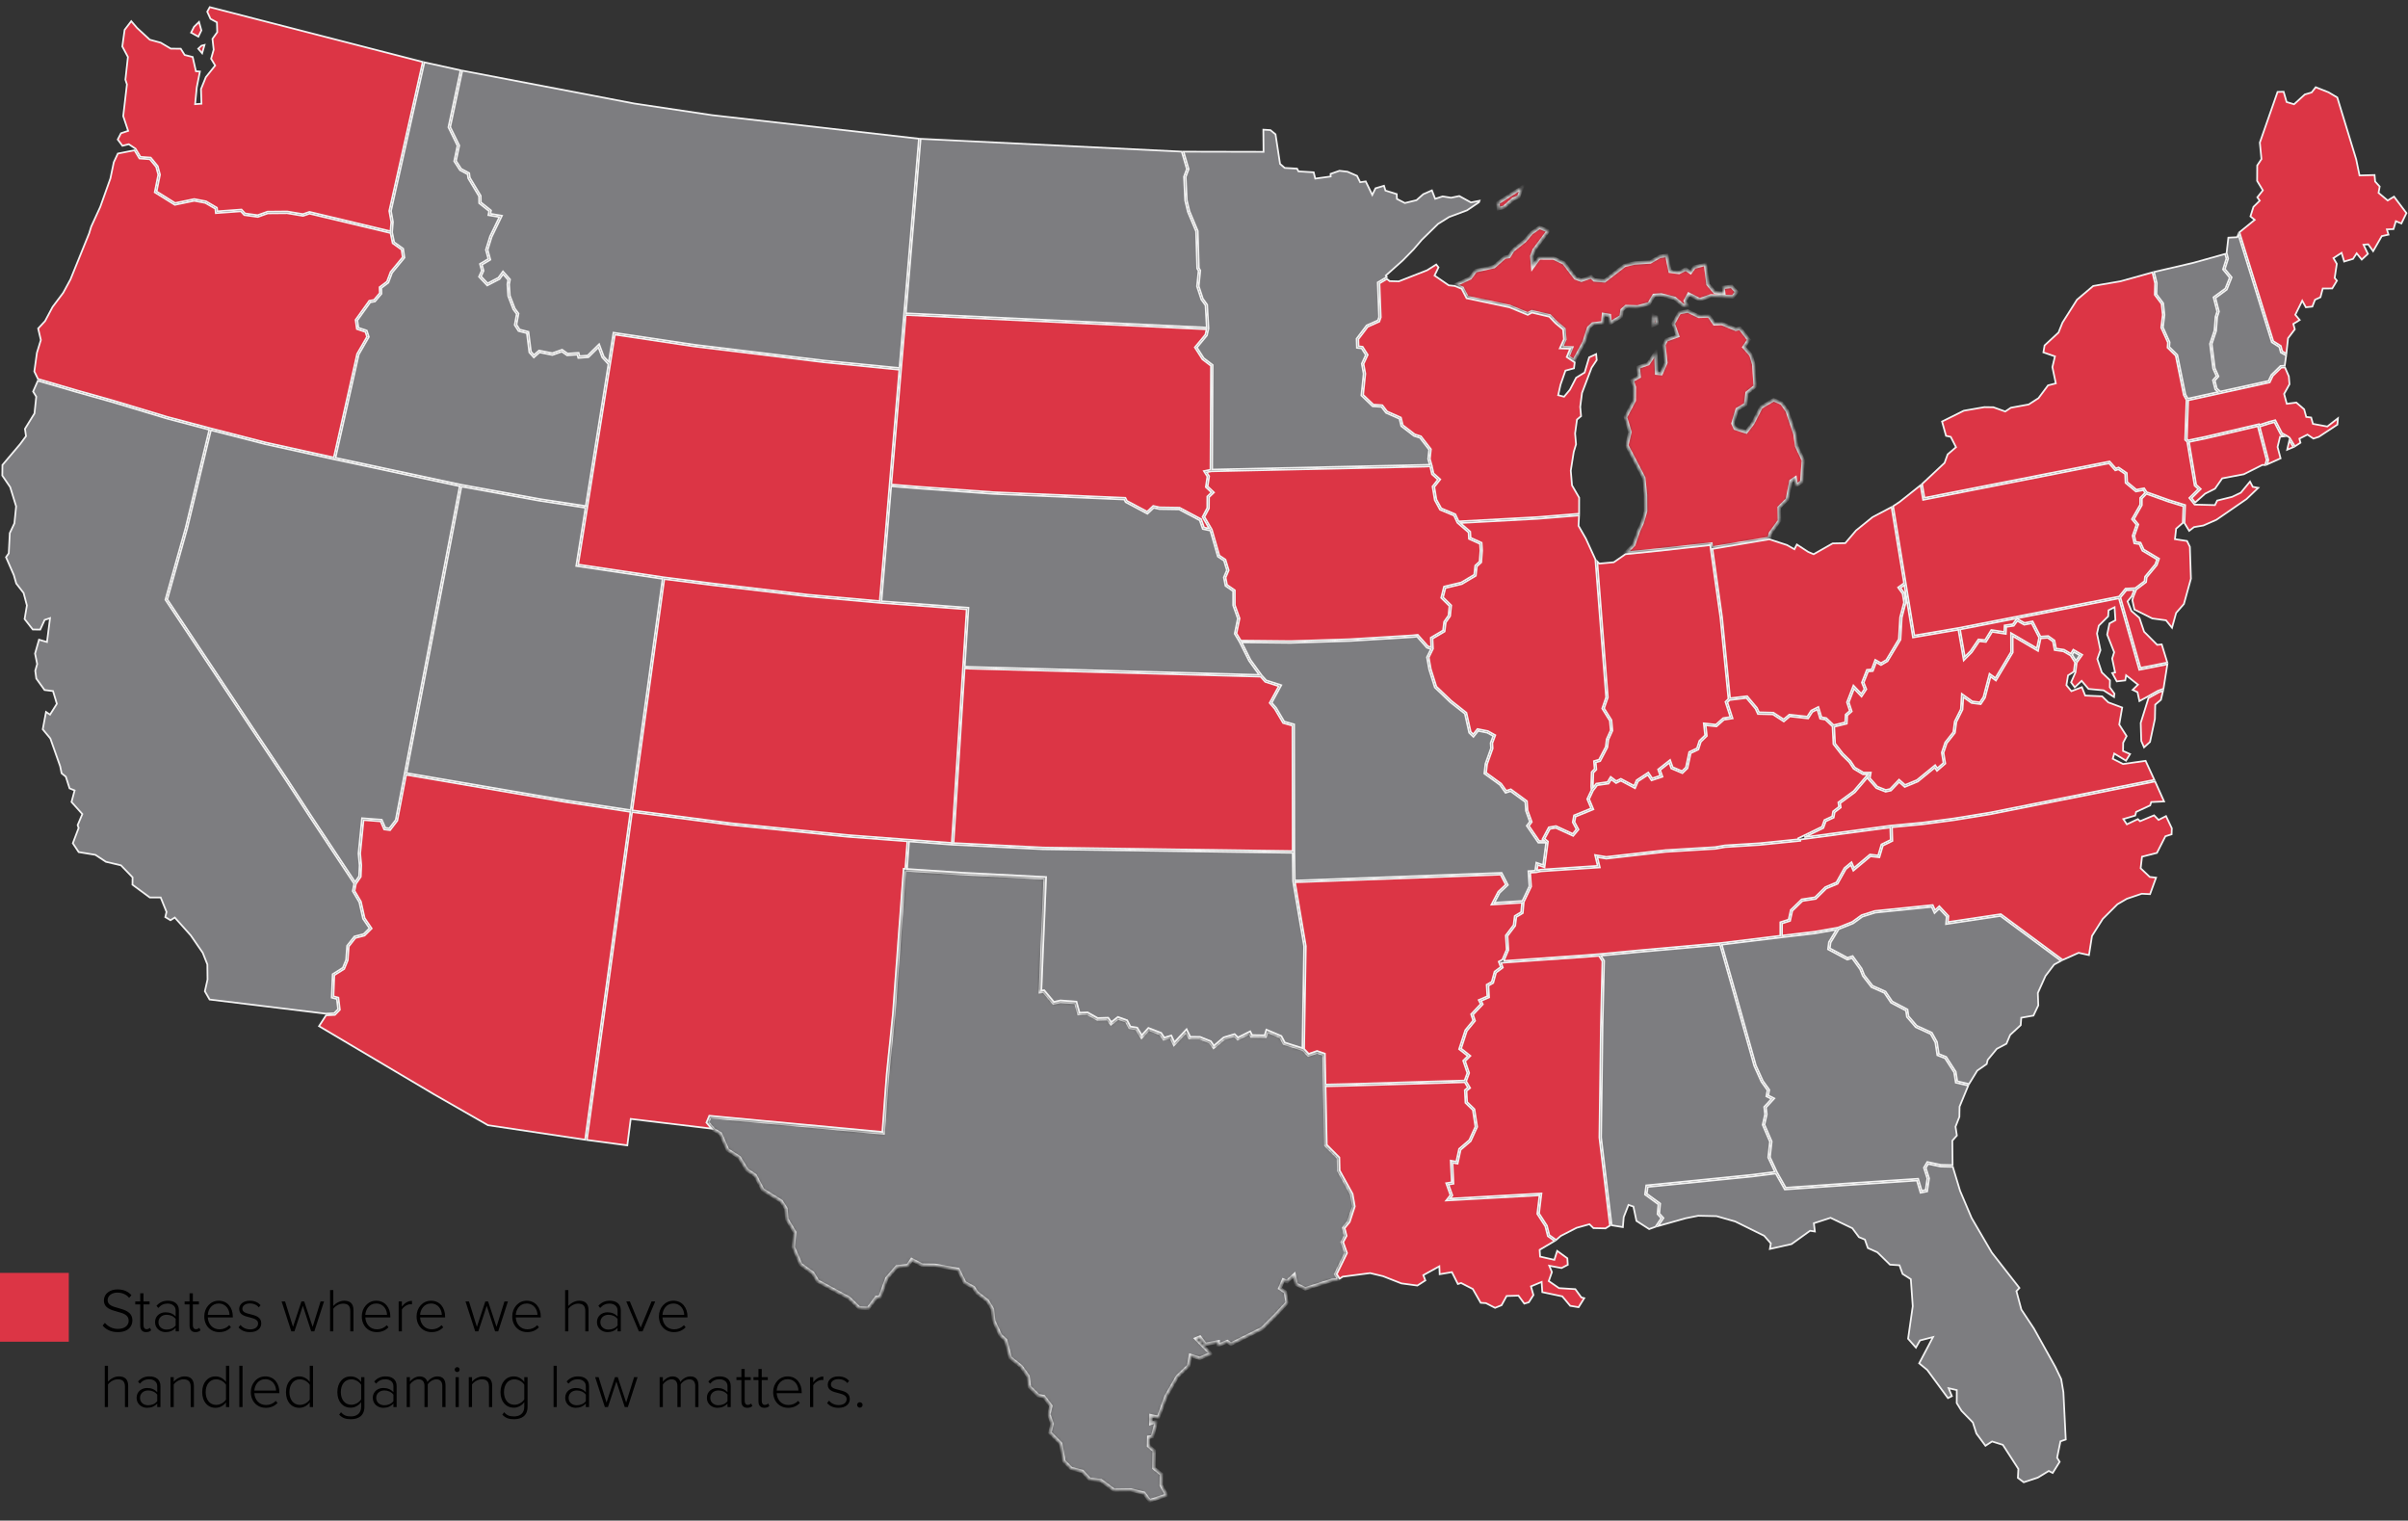 <svg width="700" height="442" viewBox="0 0 700 442" fill="none" xmlns="http://www.w3.org/2000/svg">
<rect x="0" y="0" width="700" height="442" fill="#333333" stroke="none"/>
<path d="M513.638 318.762L514.975 319.434L512.921 321.664L512.844 321.749L512.857 321.863L513.093 323.907L512.42 326.886L512.402 326.966L512.434 327.041L514.522 331.883L514.018 336.377L514.011 336.447L514.04 336.511L515.969 340.642L509.127 341.508L509.12 341.508L478.746 344.54L478.55 344.559L478.523 344.755L478.207 347.071L478.187 347.218L478.307 347.306L482.096 350.077L481.844 352.796L481.834 352.906L481.909 352.988L482.936 354.109L481.244 356.605L479.405 357.266L475.714 354.892L474.861 350.862L474.832 350.723L474.697 350.677L473.624 350.311L473.397 350.234L473.31 350.457L472.021 353.766L472.008 353.8L472.005 353.836L471.764 356.695L468.502 356.159L465.44 330.623L465.87 298.125L465.87 298.122L466.314 279.333L466.316 279.255L466.274 279.191L465.366 277.79L476.217 276.759L476.218 276.759L500.019 274.639L504.043 288.833L504.043 288.833L509.943 309.814L509.949 309.832L509.956 309.849L512.008 314.4L512.018 314.423L512.033 314.443L513.8 316.904L513.504 318.493L513.469 318.678L513.638 318.762Z" fill="#7D7D80" stroke="#F2F2F2" stroke-width="0.5"/>
<path d="M97.258 295.014L97.356 295.008L97.424 294.938L98.718 293.608L98.801 293.523L98.787 293.404L98.396 290.157L98.376 289.988L98.211 289.945L96.939 289.612L97.187 283.464L99.999 281.69L100.067 281.647L100.097 281.573L101.084 279.154L101.099 279.117L101.102 279.078L101.386 275.104L103.319 272.644L105.906 271.973L105.972 271.956L106.02 271.908L107.9 270.034L108.047 269.888L107.931 269.717L105.995 266.853L104.927 262.111L104.918 262.073L104.898 262.039L103.061 258.944L103.46 256.931L104.841 254.915L104.881 254.856L104.884 254.785L105.026 251.541L105.027 251.524L105.026 251.507L104.711 248.102L105.684 238.372L110.644 238.747L111.609 240.959L111.666 241.089L111.806 241.107L113.252 241.295L113.396 241.313L113.484 241.198L115.467 238.59L115.502 238.543L115.513 238.486L118.061 225.206L164.557 233.16L164.562 233.16L183.263 235.985L170.1 331.289L141.852 327.074L126.189 318.1L126.186 318.099L92.744 298.282L94.777 295.141L97.258 295.014Z" fill="#DC3545" stroke="#F2F2F2" stroke-width="0.5"/>
<path d="M429.975 290.927L430.449 291.84L427.749 294.709L427.647 294.818L427.694 294.959L428.245 296.631L425.987 299.401L425.957 299.437L425.943 299.482L424.21 304.796L424.156 304.962L424.293 305.07L426.69 306.963L425.453 308.212L425.344 308.322L425.394 308.468L426.553 311.898L425.756 314.084L391.628 315.114L391.626 315.115L385.32 315.259L385.141 306.451L385.137 306.276L384.972 306.219L382.954 305.526L382.872 305.498L382.791 305.527L380.453 306.342L379.105 304.911L379.605 275.033L379.605 275.01L379.601 274.987L376.443 256.422L378.08 256.397L378.08 256.397L378.085 256.397L436.229 254.234L437.721 257.133L435.567 259.168L435.537 259.197L435.517 259.234L433.774 262.556L433.567 262.95L434.011 262.922L442.441 262.393L442.198 265.121L440.429 266.189L440.326 266.251L440.311 266.372L439.996 268.9L437.777 271.839L437.722 271.912L437.727 272.005L437.979 276.064L436.745 278.949L435.867 279.424L435.674 279.529L435.753 279.733L436.269 281.082L434.531 282.369L434.461 282.42L434.439 282.504L433.652 285.389L432.304 286.155L432.169 286.232L432.178 286.387L432.361 289.598L430.097 290.583L429.851 290.689L429.975 290.927Z" fill="#DC3545" stroke="#F2F2F2" stroke-width="0.5"/>
<path d="M48.118 174.216L48.087 174.326L48.151 174.422L60.801 193.406L73.04 211.782L73.04 211.783L82.984 226.627L82.986 226.629L90.056 237.449L90.057 237.45L102.96 256.884L102.552 258.941L102.534 259.035L102.582 259.117L104.448 262.26L105.518 267.009L105.528 267.055L105.554 267.095L107.401 269.826L105.715 271.506L103.112 272.181L103.03 272.202L102.978 272.269L100.946 274.856L100.899 274.916L100.893 274.992L100.606 279.002L99.665 281.31L96.809 283.111L96.698 283.182L96.693 283.313L96.432 289.793L96.424 289.994L96.618 290.045L97.92 290.385L98.276 293.345L97.134 294.519L94.646 294.647L75.99 292.371L75.96 292.619L75.99 292.371L60.934 290.54L59.552 288.144L60.32 284.761L60.327 284.732L60.327 284.703L60.276 280.375L60.276 280.329L60.258 280.286L58.949 276.982L58.939 276.955L58.922 276.932L55.45 271.898L55.441 271.885L55.43 271.873L50.951 266.866L50.811 266.71L50.633 266.82L49.558 267.487L48.049 266.572L48.391 265.147L48.409 265.069L48.379 264.995L46.771 261.025L46.707 260.869L46.538 260.869L43.544 260.874L38.506 257.163L38.533 255.127L38.534 255.024L38.463 254.95L35.215 251.582L35.164 251.529L35.092 251.512L30.791 250.508L27.767 248.512L27.723 248.482L27.67 248.474L22.87 247.68L21.17 245.118L22.823 240.758L22.855 240.673L22.825 240.587L22.568 239.843L23.874 236.779L23.937 236.633L23.831 236.515L20.788 233.121L21.632 229.974L21.689 229.761L21.485 229.678L20.223 229.164L19.162 225.843L19.14 225.771L19.081 225.724L17.908 224.777L17.492 222.75L17.489 222.733L17.483 222.717L14.649 214.703L14.635 214.661L14.606 214.627L12.426 211.993L13.377 206.956L14.33 207.581L14.543 207.721L14.679 207.506L16.467 204.67L16.527 204.573L16.494 204.464L15.458 201.03L15.411 200.874L15.249 200.854L12.952 200.573L10.552 197.237L10.251 194.97L10.79 193.079L10.807 193.02L10.795 192.96L10.19 189.978L11.341 185.953L13.38 186.536L13.66 186.616L13.697 186.328L14.495 180.064L14.546 179.67L14.169 179.795L13.086 180.154L12.982 180.188L12.937 180.287L11.693 183.009L9.524 182.977L7.151 179.942L7.809 176.041L7.818 175.988L7.805 175.935L6.874 172.411L6.861 172.361L6.83 172.321L4.73 169.624L4.02 167.159L4.016 167.142L4.009 167.127L1.745 161.965L2.505 160.896L2.547 160.836L2.551 160.764L2.849 154.96L4.17 152.151L4.188 152.112L4.192 152.07L4.683 147.234L4.688 147.184L4.673 147.135L2.974 141.635L2.963 141.599L2.942 141.568L0.668 138.237L0.708 135.156L5.873 129.06L5.879 129.053L5.884 129.046L7.5 126.857L7.561 126.774L7.546 126.673L7.253 124.656L9.995 120.221L10.025 120.172L10.031 120.116L10.53 115.383L10.539 115.299L10.495 115.227L9.625 113.806L11.008 110.668L22.378 113.992L22.38 113.993L32.699 116.892L32.704 116.893L48.532 121.668L48.532 121.668L48.541 121.671L60.835 124.921L53.969 153.367L48.118 174.216Z" fill="#7D7D80" stroke="#F2F2F2" stroke-width="0.5"/>
<path d="M255.941 175.248L255.944 175.249L281.009 177.113L279.936 193.98L276.69 245.025L264.046 244.065L246.381 242.726L246.374 242.725L212.552 239.292L212.545 239.291L205.427 238.359L205.427 238.359L183.826 235.559L186.517 216.076L186.517 216.076L186.78 214.166L186.78 214.166L188.764 199.799L188.517 199.765L188.764 199.799L193.111 168.33L207.256 170.111L207.258 170.111L234.716 173.347L234.716 173.347L234.723 173.348L255.941 175.248Z" fill="#DC3545" stroke="#F2F2F2" stroke-width="0.5"/>
<path d="M641.346 127.416L641.346 127.416L641.352 127.415L656.334 123.893L656.342 123.923L656.342 123.923L658.884 133.696L658.473 135.175L657.73 135.144L657.665 135.141L657.607 135.17L652.273 137.856L646.086 139.032L645.986 139.051L645.928 139.135L643.902 142.047L641.056 143.483L641.027 143.498L641.003 143.519L638.127 146.067L637.103 144.787L639.573 142.332L639.757 142.15L639.568 141.973L638.429 140.906L636.332 128.461L641.346 127.416Z" fill="#DC3545" stroke="#F2F2F2" stroke-width="0.5"/>
<path d="M618.568 174.688L618.475 174.802L618.529 174.939L619.567 177.529L619.59 177.586L619.636 177.626L621.925 179.605L623.263 183.564L623.281 183.619L623.322 183.66L627.007 187.356L627.09 187.439L627.206 187.429L628.413 187.32L630.031 192.582L622.235 194.127L616.412 173.688L618.124 171.593L620.421 171.475L619.663 173.345L618.568 174.688Z" fill="#DC3545" stroke="#F2F2F2" stroke-width="0.5"/>
<path d="M602.881 189.512L604.588 190.499L603.477 192.057L602.375 190.344L602.881 189.512Z" fill="#7D7D80" stroke="#F2F2F2" stroke-width="0.5"/>
<path d="M558.083 389.729L556.949 391.713L554.675 389.134L556.028 379.721L556.032 379.694L556.03 379.668L555.48 371.957L555.471 371.832L555.365 371.764L553.082 370.308L552.234 367.943L552.179 367.788L552.015 367.778L549.412 367.608L545.785 364.051L545.754 364.02L545.713 364.001L542.981 362.775L542.158 360.423L542.121 360.317L542.017 360.274L540.398 359.607L538.51 357.072L538.473 357.022L538.418 356.996L532.226 354.031L532.136 353.988L532.041 354.019L527.48 355.506L527.284 355.57L527.309 355.774L527.579 357.973L526.291 357.766L526.189 357.75L526.105 357.81L520.792 361.63L514.501 363.043L514.756 361.544L514.776 361.427L514.698 361.338L512.88 359.254L512.847 359.216L512.802 359.194L504.456 355.071L504.436 355.061L504.414 355.055L499.005 353.514L498.974 353.505L498.942 353.505L493.69 353.393L493.662 353.392L493.636 353.397L490.038 354.115L490.029 354.117L490.019 354.119L481.997 356.386L483.461 354.226L483.572 354.062L483.438 353.917L482.352 352.732L482.607 349.982L482.62 349.841L482.505 349.757L478.723 346.991L478.992 345.018L509.177 342.005L509.177 342.005L509.183 342.005L516.206 341.117L518.754 345.619L518.831 345.756L518.988 345.745L538.713 344.378L538.714 344.378L557.242 343.159L558.228 346.497L558.293 346.718L558.518 346.671L560.053 346.354L560.224 346.319L560.25 346.145L560.773 342.568L560.782 342.511L560.764 342.456L559.817 339.484L560.508 338.32L564.127 339.094L564.15 339.099L564.173 339.1L567.681 339.177L569.785 346.136L569.789 346.149L569.794 346.162L573.136 354.022L573.142 354.037L573.15 354.05L579.004 364.076L579.012 364.09L579.023 364.104L587.043 374.382L586.268 375.204L586.172 375.305L586.208 375.44L587.599 380.632L587.609 380.671L587.632 380.705L591.248 386.157L597.502 397.38L599.188 400.899L599.828 404.678L600.508 418.434L599.101 418.913L598.965 418.96L598.937 419.1L598.013 423.633L597.993 423.73L598.045 423.814L598.731 424.922L596.715 428.153L595.695 427.638L595.571 427.576L595.453 427.648L592.411 429.498L588.293 430.86L586.595 429.591L586.73 427.064L586.734 426.983L586.691 426.915L582.266 420.049L582.216 419.973L582.13 419.946L579.206 419.032L579.094 418.997L578.995 419.06L577.167 420.245L574.54 416.698L573.516 413.52L573.498 413.465L573.457 413.423L570.214 410.099L568.818 407.843L568.83 404.262L568.83 404.062L568.635 404.017L566.93 403.63L566.459 403.524L566.643 403.97L567.408 405.82L566.266 406.394L560.256 398.229L560.238 398.204L560.214 398.184L557.901 396.288L561.664 389.154L561.929 388.653L561.381 388.795L558.237 389.611L558.135 389.638L558.083 389.729Z" fill="#7D7D80" stroke="#F2F2F2" stroke-width="0.5"/>
<path d="M533.843 270.226L531.69 273.787L531.663 273.832L531.656 273.884L531.411 275.768L531.389 275.939L531.541 276.021L536.922 278.896L537.016 278.946L537.118 278.912L538.379 278.494L540.736 281.767L541.497 283.665L541.51 283.698L541.531 283.725L543.991 286.892L544.029 286.942L544.087 286.967L547.791 288.617L549.683 291.422L549.718 291.474L549.774 291.504L554.056 293.757L554.321 295.532L554.332 295.603L554.379 295.658L556.842 298.526L556.878 298.568L556.928 298.591L561.239 300.572L562.595 303.019L563.146 306.59L563.168 306.732L563.301 306.785L565.415 307.618L568.059 311.706L568.506 314.541L568.532 314.707L568.696 314.745L572.168 315.56L569.658 321.625L569.64 321.668L569.639 321.716L569.586 324.637L568.487 327.449L568.463 327.512L568.473 327.578L568.862 330.076L567.606 331.488L567.542 331.56L567.543 331.657L567.615 338.676L564.208 338.601L560.437 337.793L560.261 337.756L560.17 337.91L559.33 339.326L559.273 339.422L559.307 339.529L560.27 342.553L559.78 345.9L558.642 346.135L557.665 342.826L557.608 342.634L557.408 342.647L538.68 343.879L538.679 343.879L519.111 345.235L516.563 340.733L514.523 336.363L515.026 331.873L515.034 331.807L515.007 331.746L512.926 326.917L513.59 323.976L513.6 323.935L513.595 323.893L513.367 321.919L515.567 319.529L515.792 319.285L515.496 319.136L514.03 318.4L514.312 316.891L514.331 316.786L514.269 316.7L512.454 314.172L510.42 309.661L504.524 288.697L504.524 288.697L500.523 274.585L517.811 272.475L517.812 272.475L527.582 271.321L527.582 271.322L527.596 271.319L533.843 270.226Z" fill="#7D7D80" stroke="#F2F2F2" stroke-width="0.5"/>
<path d="M130.371 36.904L130.353 36.989L130.391 37.067L132.986 42.345L132.056 46.767L132.035 46.868L132.091 46.955L133.685 49.413L133.72 49.467L133.777 49.498L135.944 50.649L136.095 51.757L136.102 51.808L136.128 51.852L139.254 57.057L139.285 58.935L139.287 59.053L139.379 59.127L142.19 61.373L142.009 62.291L141.959 62.543L142.212 62.586L145.175 63.086L142.46 68.691L142.451 68.708L142.446 68.726L141.263 72.562L141.241 72.632L141.261 72.702L141.961 75.258L139.684 76.623L139.522 76.72L139.571 76.902L140.044 78.673L139.313 80.293L139.245 80.446L139.36 80.567L141.508 82.842L141.638 82.98L141.806 82.892L145.17 81.138L145.223 81.111L145.257 81.063L146.249 79.691L147.735 81.369L147.504 82.588L147.498 82.62L147.5 82.652L147.726 86.027L147.729 86.064L147.742 86.1L149.199 89.891L149.211 89.923L149.232 89.951L150.209 91.262L149.631 94.376L149.613 94.474L149.667 94.557L150.683 96.135L150.736 96.217L150.831 96.242L153.166 96.844L153.862 102.362L153.872 102.44L153.925 102.498L155.02 103.715L155.186 103.9L155.372 103.735L156.841 102.431L160.522 103.172L160.59 103.185L160.655 103.162L163.328 102.211L164.781 103.237L164.854 103.289L164.942 103.283L167.832 103.083L168.051 103.857L168.107 104.054L168.311 104.039L170.964 103.835L171.056 103.828L171.121 103.764L173.967 100.948L175.048 103.83L175.064 103.874L175.096 103.909L176.867 105.873L170.284 147.104L156.841 145.053L156.834 145.052L133.983 140.89L133.979 140.889L97.528 133.091L104.282 103.049L107.174 98.031L107.229 97.935L107.195 97.829L106.669 96.216L106.63 96.097L106.512 96.057L104.186 95.268L103.884 93.106L107.63 87.884L108.906 87.651L108.995 87.635L109.052 87.567L110.843 85.448L110.906 85.374L110.902 85.277L110.845 83.715L112.843 82.21L112.901 82.166L112.927 82.098L113.976 79.298L117.511 74.994L117.581 74.909L117.565 74.8L117.224 72.4L117.209 72.294L117.122 72.232L114.587 70.409L113.991 67.517L114.23 64.537L114.233 64.505L114.227 64.473L113.662 61.326L113.95 60.048L113.95 60.048L118.89 38.074L123.376 18.118L133.893 20.43L130.371 36.904Z" fill="#7D7D80" stroke="#F2F2F2" stroke-width="0.5"/>
<path d="M424.506 152.024L446.924 150.808L446.924 150.808L446.931 150.808L459.028 149.824L458.875 152.768L458.872 152.841L458.908 152.905L461.011 156.57L463.774 162.615L466.893 202.656L465.798 205.839L465.759 205.951L465.822 206.052L467.97 209.493L468.221 212.293L467.069 214.826L467.054 214.861L467.049 214.899L466.781 217.09L464.829 220.818L463.548 221.183L463.35 221.239L463.368 221.445L463.544 223.527L462.753 224.349L462.686 224.418L462.683 224.514L462.55 228.579L462.55 228.593L462.551 228.608L462.637 229.639L461.453 232.167L461.406 232.267L461.449 232.369L462.543 234.985L457.689 236.963L457.563 237.015L457.538 237.148L457.2 238.924L457.184 239.011L457.225 239.088L458.273 241.061L457.188 242.361L452.392 240.154L452.322 240.122L452.246 240.135L450.354 240.458L450.233 240.479L450.175 240.587L448.487 243.747L448.391 243.927L448.548 244.057L449.032 244.458L447.458 244.451L444.435 240.052L445.204 239.032L445.285 238.923L445.239 238.796L444.074 235.596L443.896 232.976L443.888 232.86L443.794 232.791L439.3 229.503L439.196 229.427L439.074 229.467L437.857 229.867L436.403 227.818L436.379 227.784L436.346 227.76L432.014 224.622L432.305 222.11L433.904 217.625L433.921 217.577L433.918 217.526L433.827 216.021L434.612 213.906L434.687 213.705L434.499 213.601L432.562 212.524L432.528 212.505L432.49 212.497L429.652 211.93L429.502 211.9L429.407 212.019L428.271 213.443L427.533 212.731L426.308 207.266L426.288 207.179L426.218 207.124L421.863 203.69L417.541 199.554L415.934 194.473L415.328 191.109L416.545 188.644L416.574 188.586L416.571 188.522L416.433 185.648L419.849 183.62L419.954 183.557L419.969 183.436L420.284 180.91L421.518 179.15L421.555 179.097L421.562 179.032L421.859 176.079L421.871 175.96L421.785 175.876L419.5 173.623L420.179 170.933L424.93 169.785L424.967 169.777L424.999 169.757L428.919 167.419L429.026 167.355L429.039 167.231L429.319 164.647L430.527 163.531L430.599 163.464L430.606 163.366L430.851 160.048L430.852 160.031L430.851 160.014L430.721 157.913L430.712 157.763L430.575 157.701L427.5 156.306L427.401 154.63L427.395 154.524L427.315 154.455L424.506 152.024Z" fill="#DC3545" stroke="#F2F2F2" stroke-width="0.5"/>
<path d="M501.628 204.157L503.011 208.418L500.991 208.736L500.918 208.747L500.863 208.796L498.811 210.632L495.583 210.282L495.273 210.249L495.308 210.559L495.661 213.722L494.044 215.304L493.999 215.347L493.981 215.406L493.309 217.505L491.156 218.534L491.045 218.587L491.019 218.707L490.086 223.073L488.967 224.151L486.239 222.998L485.609 221.233L485.492 220.905L485.218 221.121L482.145 223.554L482.005 223.665L482.064 223.833L482.641 225.465L480.302 226.245L479.296 224.758L479.158 224.553L478.952 224.689L475.824 226.741L475.761 226.782L475.731 226.852L475.057 228.427L471.299 226.435L471.186 226.375L471.071 226.432L469.845 227.039L468.441 225.979L468.22 225.812L468.077 226.048L467.309 227.311L464.142 227.762L464.041 227.777L463.979 227.858L463.087 229.02L463.051 228.581L463.18 224.626L463.983 223.793L464.062 223.711L464.052 223.598L463.883 221.608L465.069 221.27L465.172 221.24L465.222 221.145L467.245 217.282L467.266 217.242L467.271 217.196L467.541 214.999L468.703 212.44L468.731 212.38L468.725 212.314L468.462 209.389L468.457 209.329L468.426 209.279L466.309 205.889L467.383 202.77L467.4 202.721L467.396 202.669L464.323 163.218L464.834 163.741L464.917 163.826L465.035 163.815L469.06 163.443L469.126 163.437L469.18 163.4L472.51 161.09L482.705 160.057L482.708 160.056L497.166 158.437L497.276 159.372L497.276 159.372L497.277 159.378L500.115 179.526L502.445 203.148L501.689 203.903L501.581 204.011L501.628 204.157Z" fill="#DC3545" stroke="#F2F2F2" stroke-width="0.5"/>
<path d="M352.71 142.962L351.057 141.398L351.493 138.514L351.507 138.422L351.458 138.343L350.784 137.274L352.158 136.995L414.198 135.632L414.205 135.632L415.743 135.555L416.256 137.793L416.274 137.87L416.334 137.923L418 139.41L416.493 141.324L416.425 141.411L416.443 141.52L417.077 145.331L417.084 145.373L417.105 145.411L418.569 148.082L418.611 148.159L418.692 148.193L422.681 149.859L423.647 151.915L423.67 151.963L423.71 151.997L426.908 154.764L427.009 156.486L427.018 156.636L427.156 156.699L430.232 158.094L430.351 160.028L430.115 163.231L428.911 164.343L428.842 164.406L428.832 164.5L428.556 167.053L424.776 169.308L419.914 170.483L419.768 170.518L419.731 170.665L418.981 173.64L418.946 173.779L419.048 173.879L421.349 176.148L421.071 178.917L419.839 180.674L419.803 180.725L419.796 180.787L419.488 183.253L416.048 185.295L415.919 185.372L415.926 185.522L416.054 188.176L415.069 187.835L412.221 184.62L412.135 184.523L412.006 184.537L410.65 184.689L392.454 185.809L375.144 186.365L360.696 186.214L359.447 184.128L360.33 179.821L360.344 179.753L360.32 179.687L358.972 175.88L358.967 171.707L358.967 171.577L358.86 171.502L356.693 170.002L356.281 167.887L357.15 165.852L357.186 165.769L357.16 165.681L356.267 162.75L356.241 162.665L356.167 162.615L354.459 161.471L352.288 153.954L352.279 153.924L352.264 153.897L350.139 150.254L351.416 147.824L351.444 147.77L351.444 147.709L351.463 144.523L352.712 143.323L352.901 143.142L352.71 142.962Z" fill="#DC3545" stroke="#F2F2F2" stroke-width="0.5"/>
<path d="M367.868 198.218L371.739 199.461L369.166 204.179L369.084 204.331L369.196 204.462L370.588 206.083L372.942 210.075L372.993 210.161L373.09 210.188L375.709 210.925L375.775 247.388L303.244 246.355L277.189 245.057L280.419 194.261L282.005 194.361L282.005 194.362L282.014 194.362L366.439 196.679L367.759 198.147L367.804 198.198L367.868 198.218Z" fill="#DC3545" stroke="#F2F2F2" stroke-width="0.5"/>
<path d="M526.849 206.937L528.289 206.21L529.07 208.77L529.114 208.916L529.265 208.943L530.646 209.189L532.713 211.169L532.962 216.226L532.966 216.305L533.014 216.367L535.351 219.373L535.361 219.386L535.373 219.398L537.581 221.562L538.794 223.403L538.826 223.451L538.875 223.48L541.504 225.043L541.564 225.078L541.633 225.078L543.01 225.073L538.863 229.94L534.519 233.143L534.399 233.232L534.42 233.379L534.579 234.509L532.949 235.776L532.873 235.835L532.856 235.93L532.606 237.322L530.448 238.323L530.353 238.367L530.318 238.465L529.649 240.319L522.902 243.594L522.74 243.673L522.763 243.852L522.777 243.961L511.534 245.106L501.433 245.737L501.419 245.738L501.405 245.741L498.569 246.242L484.157 247.116L484.157 247.115L484.143 247.117L466.96 249.079L464.056 248.596L463.683 248.534L463.772 248.901L464.443 251.682L447.898 252.781L447.881 252.782L447.865 252.786L446.783 253.001L447.015 251.42L448.71 252.009L448.999 252.109L449.04 251.806L449.977 244.745L449.995 244.607L449.889 244.519L449.024 243.803L450.559 240.931L452.254 240.641L457.153 242.896L457.327 242.976L457.45 242.829L458.764 241.252L458.872 241.123L458.793 240.975L457.708 238.931L458.003 237.375L462.965 235.353L463.199 235.258L463.102 235.025L461.953 232.279L463.107 229.815L464.313 228.243L467.497 227.789L467.614 227.772L467.675 227.672L468.36 226.544L469.667 227.531L469.79 227.624L469.929 227.556L471.178 226.937L475.063 228.997L475.303 229.124L475.41 228.874L476.161 227.118L479.02 225.242L479.993 226.682L480.1 226.839L480.28 226.779L483.04 225.859L483.282 225.779L483.197 225.539L482.595 223.835L485.255 221.73L485.805 223.27L485.842 223.373L485.943 223.416L488.924 224.675L489.076 224.74L489.195 224.625L490.488 223.38L490.543 223.327L490.559 223.252L491.483 218.932L493.622 217.909L493.719 217.863L493.752 217.76L494.438 215.618L496.098 213.994L496.185 213.909L496.171 213.787L495.839 210.813L498.867 211.141L498.978 211.153L499.061 211.079L501.141 209.218L503.379 208.866L503.668 208.82L503.577 208.542L502.151 204.148L502.821 203.479L507.685 202.893L510.326 206.031L510.957 207.4L511.022 207.541L511.177 207.545L515.361 207.653L518.393 209.621L518.548 209.721L518.69 209.603L520.31 208.244L525.48 208.821L525.634 208.838L525.718 208.707L526.849 206.937Z" fill="#DC3545" stroke="#F2F2F2" stroke-width="0.5"/>
<path d="M421.731 337.685L422.013 343.662L420.696 343.88L420.4 343.928L420.501 344.21L421.643 347.403L420.75 348.527L420.404 348.963L420.96 348.932L447.529 347.445L446.893 352.765L446.882 352.854L446.931 352.93L449.23 356.487L449.928 359.23L449.951 359.318L450.024 359.371L451.915 360.732L447.704 363.213L447.571 363.291L447.581 363.445L447.688 365.08L447.7 365.266L447.882 365.307L451.617 366.153L451.841 366.204L451.911 365.986L452.672 363.611L455.618 365.753L455.751 367.651L453.94 368.59L450.823 368.004L450.368 367.918L450.546 368.346L451.137 369.764L450.281 372.193L450.218 372.374L450.375 372.482L453.148 374.391L453.205 374.43L453.274 374.435L457.94 374.729L459.635 377.057L459.687 377.128L459.773 377.151L460.528 377.35L458.894 379.974L456.46 379.571L454.207 376.889L454.151 376.823L454.067 376.805L448.342 375.6L448.173 372.977L448.151 372.628L447.827 372.763L445.253 373.837L445.048 373.923L445.109 374.136L445.76 376.445L444.422 378.546L443.118 378.93L441.49 376.718L441.412 376.612L441.281 376.616L438.111 376.711L437.967 376.716L437.899 376.841L436.502 379.393L434.615 380.159L431.991 378.812L431.944 378.788L431.892 378.785L430.432 378.695L428.177 374.746L428.14 374.681L428.073 374.647L424.826 372.986L424.735 372.94L424.638 372.97L423.801 373.23L422.154 369.95L422.071 369.785L421.888 369.816L418.512 370.388L418.43 368.49L418.412 368.087L418.059 368.282L413.948 370.548L413.757 370.654L413.836 370.857L414.35 372.19L412.03 373.679L407.383 373.055L402.077 370.971L402.061 370.965L402.044 370.961L398.336 370.073L398.292 370.062L398.246 370.068L390.389 371.093L390.334 371.1L390.287 371.13L389.456 371.66L388.584 370.368L391.526 364.33L391.571 364.236L391.536 364.137L390.453 361.08L391.399 359.332L391.446 359.246L391.422 359.152L390.878 357.009L392.313 355.246L392.342 355.21L392.357 355.166L393.801 350.752L393.82 350.693L393.81 350.632L393.2 347.091L393.193 347.049L393.172 347.012L389.428 340.221L389.343 336.541L389.341 336.441L389.27 336.37L385.678 332.775L385.33 315.759L391.639 315.614L391.639 315.614L391.641 315.614L425.793 314.583L426.714 316.137L425.911 316.783L425.811 316.863L425.818 316.991L425.995 320.461L426 320.559L426.07 320.627L428.15 322.656L428.899 327.492L427.118 331.404L424.212 333.894L424.148 333.949L424.131 334.031L423.344 337.673L422.027 337.427L421.716 337.369L421.731 337.685Z" fill="#DC3545" stroke="#F2F2F2" stroke-width="0.5"/>
<path d="M663.054 100.651L663.029 100.557L662.947 100.505L660.83 99.161L654.214 77.89L654.214 77.89L650.996 67.523L655.198 64.1L655.436 63.906L655.197 63.712L654.199 62.903L655.071 60.134L656.753 58.477L656.908 58.324L656.778 58.149L656.196 57.366L657.701 55.464L657.809 55.328L657.719 55.179L656.143 52.578L656.169 48.102L657.352 46.316L657.401 46.242L657.392 46.154L656.932 41.445L662.083 26.716L663.847 26.671L664.678 29.523L664.716 29.653L664.845 29.693L666.737 30.268L666.873 30.31L666.979 30.214L669.994 27.464L671.919 26.89L671.995 26.867L672.044 26.804L673.174 25.352L676.903 26.827L679.442 28.326L684.945 46.336L685.866 50.791L685.908 50.996L686.117 50.991L690.278 50.879L690.442 52.682L690.449 52.765L690.506 52.827L691.772 54.221L691.465 55.916L691.439 56.059L691.551 56.152L693.96 58.167L694.098 58.282L694.252 58.188L695.932 57.15L699.541 61.936L698.07 64.965L696.733 64.398L696.476 64.29L696.396 64.557L695.784 66.597L694.184 66.662L693.86 66.675L693.955 66.986L694.331 68.206L692.485 68.607L692.377 68.631L692.321 68.727L689.863 73.009L688.526 71.133L688.444 71.017L688.301 71.029L687.424 71.104L687.063 71.135L687.22 71.462L688.341 73.79L686.555 75.451L685.296 73.897L685.08 73.631L684.892 73.917L684.013 75.259L681.441 76.02L680.792 73.812L680.698 73.491L680.417 73.672L678.527 74.891L678.326 75.021L678.446 75.228L679.302 76.693L678.699 80.68L678.682 80.791L678.753 80.877L679.337 81.583L677.975 83.845L675.409 83.865L675.218 83.866L675.169 84.051L674.547 86.402L673.055 87.093L672.963 87.135L672.927 87.229L672.197 89.113L670.317 89.319L669.486 87.824L669.254 87.407L669.043 87.835L667.31 91.351L667.237 91.497L667.342 91.622L668.511 93.015L666.823 94.063L666.664 94.162L666.713 94.342L667.093 95.719L665.168 98.257L665.126 98.313L665.118 98.382L664.643 102.791L663.456 102.136L663.054 100.651Z" fill="#DC3545" stroke="#F2F2F2" stroke-width="0.5"/>
<path d="M624.225 202.532L621.922 203.779L621.394 201.323L621.368 201.203L621.258 201.15L619.964 200.524L621.303 199.21L621.506 199.012L621.283 198.836L618.387 196.547L618.055 196.285L617.985 196.702L617.804 197.781L615.34 198.058L614.021 195.64L614.61 195.517L614.855 195.465L614.803 195.22L614.004 191.422L614.558 189.675L614.585 189.59L614.552 189.507L612.551 184.47L613.213 181.225L614.811 180.356L614.951 180.28L614.941 180.12L614.724 176.882L614.699 176.505L614.361 176.676L613.081 177.324L612.953 177.389L612.944 177.531L612.84 179.15L610.165 181.819L610.114 181.87L610.098 181.94L609.602 184.106L609.59 184.16L609.601 184.213L610.598 188.997L609.717 191.463L609.688 191.544L609.715 191.626L610.975 195.396L610.995 195.454L611.039 195.496L613.36 197.732L613.316 199.696L613.315 199.78L613.364 199.848L614.661 201.641L614.542 202.596L611.544 200.69L611.493 200.657L611.433 200.652L607.125 200.256L605.298 198.096L605.127 197.895L604.935 198.076L603.127 199.786L602.063 198.335L603.322 195.488L603.336 195.455L603.341 195.419L603.707 192.597L605.155 190.566L605.314 190.342L605.076 190.204L602.92 188.956L602.708 188.834L602.581 189.043L601.993 190.008L600.052 188.879L600.01 188.854L599.963 188.847L597.693 188.516L597.247 186.259L597.227 186.161L597.146 186.103L595.495 184.933L595.422 184.881L595.332 184.887L593.167 185.051L590.971 180.778L590.885 180.612L590.701 180.647L588.522 181.068L586.496 179.927L586.303 179.819L586.172 179.996L585.111 181.433L582.926 181.754L582.723 181.784L582.713 181.988L582.625 183.692L579.026 183.144L578.862 183.119L578.775 183.26L577.042 186.069L575.278 185.874L575.129 185.858L575.044 185.982L572.818 189.253L571.174 190.922L569.78 182.965L615.958 173.921L621.817 194.485L621.88 194.707L622.106 194.662L630.049 193.088L628.925 200.195L627.275 200.821L627.257 200.828L627.241 200.837L624.228 202.53L624.225 202.532Z" fill="#DC3545" stroke="#F2F2F2" stroke-width="0.5"/>
<path d="M668.735 128.689L667.121 129.742L665.605 127.274L665.579 127.231L665.539 127.201L664.963 126.787L664.951 126.778L664.937 126.771L663.375 125.915L661.513 122.318L661.421 122.14L661.227 122.191L659.499 122.648L659.499 122.647L659.486 122.652L656.759 123.54L656.757 123.531L656.695 123.295L656.458 123.35L641.241 126.927L636.118 127.995L635.715 127.638L636.098 116.367L645.414 114.327L645.415 114.327L659.679 111.189L659.798 111.163L659.851 111.053L660.713 109.248L663.149 106.864L664.23 106.799L665.36 109.396L665.546 111.692L664.037 114.413L663.988 114.501L664.014 114.599L664.703 117.162L664.76 117.373L664.977 117.345L667.54 117.014L669.815 118.983L670.374 121.029L670.418 121.191L670.585 121.212L671.857 121.366L672.321 123.059L672.363 123.21L672.517 123.239L676.437 123.96L676.547 123.98L676.635 123.911L679.627 121.587L679.467 123.431L674.073 126.975L672.51 127.49L670.901 126.411L670.779 126.33L670.649 126.395L668.601 127.426L668.419 127.517L668.472 127.714L668.735 128.689Z" fill="#DC3545" stroke="#F2F2F2" stroke-width="0.5"/>
<mask id="path-21-inside-1_16646_2395" fill="white">
<path d="M497.524 159.343L497.385 158.161L482.68 159.808L472.42 160.848L474.881 158.398L476.278 154.393L477.378 151.982L478.37 148.568L478.333 143.883L477.817 138.879L472.894 129.462L473.822 125.606L472.511 121.244L475.063 116.401L475.1 112.55L474.467 110.6L476.508 109.471L476.224 106.754L479.128 105.713L481.343 102.359L481.581 108.469L482.892 108.6L484.263 105.423L483.686 100.268L484.38 98.817L487.67 97.617L486.409 94.101L488.167 90.878L490.664 90.4L493.833 91.938L496.809 91.846L498.376 94.123L500.504 94.036L504.577 95.709L505.831 95.451L508.422 98.777L506.982 100.898L509.015 103.197L509.815 105.938L510.238 112.319L507.872 114.197L507.441 117.566L505 118.987L503.773 123.101L504.389 124.496L507.606 125.553L509.483 123.096L511.922 118.349L515.57 116.192L517.893 117.157L519.528 119.415L521.812 126.192L522.314 129.719L524.229 133.784L523.785 140.037L522.158 141.193L521.852 139.018L520.627 139.838L519.575 145.158L517.204 147.516L517.279 151.385L514.613 155.07L514.35 156.492L497.524 159.343ZM481.495 92.097L481.715 94.084L480.491 94.584L480.604 91.738L481.495 92.097ZM455.755 103.69L456.814 101.132L453.816 101.027L454.891 98.653L454.633 95.664L452.349 93.764L450.491 91.823L445.319 90.603L444.101 91.244L438.874 89.09L426.497 86.47L425.072 83.741L422.927 82.871L427.399 80.783L428.936 78.689L434.277 77.513L437.413 74.748L438.649 74.568L439.762 72.761L443.282 69.952L445.177 67.716L447.525 66.075L450.096 67.129L445.986 72.64L445.296 74.42L445.548 77.578L447.424 74.975L451.594 74.989L454.643 76.451L457.961 80.793L459.7 81.452L462.546 80.457L463.473 81.371L466.44 81.629L472.283 77.119L475.148 76.453L479.726 76.136L482.484 74.55L484.542 74.223L485.498 78.855L488.065 79.194L490.056 78.225L491.432 79.156L492.514 77.654L495.776 76.792L496.509 82.64L498.496 84.951L501.083 85.259L500.863 83.549L503.366 83.222L504.855 84.856L503.768 86.282L497.356 86.01L494.099 87.147L490.931 85.521L489.891 87.474L490.493 88.957L489.192 88.745L486.834 86.737L482.905 85.725L480.805 85.87L479.379 88.309L476.084 89.213L472.683 89.114L471.517 90.146L471.281 91.996L468.077 93.961L467.855 91.701L466.13 91.414L465.937 93.806L462.997 94.178L461.827 95.292L460.504 99.431L457.566 104.809L458.032 105.225L455.755 103.69ZM435.449 58.949L442.48 54.443L441.47 57.233L439.881 57.898L437.186 60.27L435.571 60.659L435.449 58.949Z"/>
</mask>
<path d="M497.524 159.343L497.385 158.161L482.68 159.808L472.42 160.848L474.881 158.398L476.278 154.393L477.378 151.982L478.37 148.568L478.333 143.883L477.817 138.879L472.894 129.462L473.822 125.606L472.511 121.244L475.063 116.401L475.1 112.55L474.467 110.6L476.508 109.471L476.224 106.754L479.128 105.713L481.343 102.359L481.581 108.469L482.892 108.6L484.263 105.423L483.686 100.268L484.38 98.817L487.67 97.617L486.409 94.101L488.167 90.878L490.664 90.4L493.833 91.938L496.809 91.846L498.376 94.123L500.504 94.036L504.577 95.709L505.831 95.451L508.422 98.777L506.982 100.898L509.015 103.197L509.815 105.938L510.238 112.319L507.872 114.197L507.441 117.566L505 118.987L503.773 123.101L504.389 124.496L507.606 125.553L509.483 123.096L511.922 118.349L515.57 116.192L517.893 117.157L519.528 119.415L521.812 126.192L522.314 129.719L524.229 133.784L523.785 140.037L522.158 141.193L521.852 139.018L520.627 139.838L519.575 145.158L517.204 147.516L517.279 151.385L514.613 155.07L514.35 156.492L497.524 159.343ZM481.495 92.097L481.715 94.084L480.491 94.584L480.604 91.738L481.495 92.097ZM455.755 103.69L456.814 101.132L453.816 101.027L454.891 98.653L454.633 95.664L452.349 93.764L450.491 91.823L445.319 90.603L444.101 91.244L438.874 89.09L426.497 86.47L425.072 83.741L422.927 82.871L427.399 80.783L428.936 78.689L434.277 77.513L437.413 74.748L438.649 74.568L439.762 72.761L443.282 69.952L445.177 67.716L447.525 66.075L450.096 67.129L445.986 72.64L445.296 74.42L445.548 77.578L447.424 74.975L451.594 74.989L454.643 76.451L457.961 80.793L459.7 81.452L462.546 80.457L463.473 81.371L466.44 81.629L472.283 77.119L475.148 76.453L479.726 76.136L482.484 74.55L484.542 74.223L485.498 78.855L488.065 79.194L490.056 78.225L491.432 79.156L492.514 77.654L495.776 76.792L496.509 82.64L498.496 84.951L501.083 85.259L500.863 83.549L503.366 83.222L504.855 84.856L503.768 86.282L497.356 86.01L494.099 87.147L490.931 85.521L489.891 87.474L490.493 88.957L489.192 88.745L486.834 86.737L482.905 85.725L480.805 85.87L479.379 88.309L476.084 89.213L472.683 89.114L471.517 90.146L471.281 91.996L468.077 93.961L467.855 91.701L466.13 91.414L465.937 93.806L462.997 94.178L461.827 95.292L460.504 99.431L457.566 104.809L458.032 105.225L455.755 103.69ZM435.449 58.949L442.48 54.443L441.47 57.233L439.881 57.898L437.186 60.27L435.571 60.659L435.449 58.949Z" fill="#DC3545" stroke="#F2F2F2" mask="url(#path-21-inside-1_16646_2395)"/>
<path d="M402.961 80.282L403.126 80.527L403.067 80.562L400.623 82.019L400.496 82.096L400.502 82.244L400.886 92.164L400.558 93.122L397.339 94.563L397.28 94.589L397.241 94.64L394.411 98.372L394.358 98.443L394.36 98.532L394.437 100.893L394.444 101.11L394.66 101.133L395.818 101.26L397.029 103.18L395.898 105.646L395.865 105.717L395.879 105.795L396.398 108.655L395.756 114.835L395.744 114.957L395.832 115.042L398.947 118.033L399.012 118.096L399.103 118.102L401.582 118.27L402.876 119.952L402.915 120.002L402.973 120.028L406.82 121.73L407.317 123.778L407.338 123.864L407.408 123.918L411.001 126.678L411.036 126.705L411.078 126.718L412.768 127.25L415.446 130.718L415.159 133.375L415.154 133.423L415.167 133.47L415.614 135.061L414.187 135.132L414.18 135.132L352.381 136.49L352.526 106.21L352.527 106.085L352.427 106.01L349.922 104.111L347.949 101.013L350.822 97.542L350.86 97.496L350.874 97.438L351.306 95.533L351.314 95.499L351.312 95.464L350.934 88.656L350.93 88.583L350.887 88.524L349.665 86.823L348.471 83.185L348.919 78.713L348.927 78.635L348.888 78.566L348.509 77.892L348.191 67.194L348.19 67.147L348.172 67.104L345.778 61.413L345.009 58.201L344.689 51.429L345.508 49.239L345.537 49.161L345.513 49.082L344.059 44.081L367.057 44.131L367.31 44.132L367.308 43.879L367.253 37.69L369.306 37.823L370.786 39.037L372.09 47.543L372.104 47.634L372.174 47.694L373.401 48.755L373.465 48.811L373.55 48.816L377.05 49.017L377.404 49.694L377.469 49.819L377.61 49.827L381.883 50.084L382.285 51.696L382.339 51.913L382.561 51.883L386.601 51.331L386.823 51.301L386.817 51.077L386.802 50.54L389.382 49.641L391.726 49.914L394.484 51.118L395.317 52.807L395.398 52.97L395.578 52.944L397.013 52.732L398.695 56.195L398.92 56.66L399.145 56.195L399.851 54.732L402.323 54L402.719 55.277L402.758 55.403L402.884 55.442L406.021 56.418L406.077 57.682L406.083 57.827L406.212 57.893L408.304 58.97L408.387 59.013L408.478 58.991L411.71 58.203L411.769 58.188L411.816 58.148L413.741 56.45L416.255 55.341L417.113 57.57L417.198 57.791L417.423 57.718L419.372 57.083L421.787 57.47L421.833 57.477L421.878 57.468L424.209 56.979L427.518 58.798L427.597 58.842L427.686 58.825L430.078 58.361L429.915 58.796L426.47 61.133L421.277 63.07L421.253 63.079L421.232 63.092L418.055 65.081L418.032 65.096L418.013 65.114L413.309 69.707L413.3 69.715L413.293 69.724L410.954 72.46L407.802 75.676L403.002 79.956L402.84 80.101L402.961 80.282Z" fill="#7D7D80" stroke="#F2F2F2" stroke-width="0.5"/>
<path d="M447.799 346.929L421.488 348.402L422.121 347.605L422.207 347.496L422.16 347.365L421.073 344.324L422.314 344.119L422.534 344.082L422.523 343.86L422.245 337.977L423.492 338.21L423.731 338.254L423.782 338.017L424.602 334.219L427.485 331.748L427.527 331.712L427.55 331.661L429.385 327.632L429.416 327.563L429.404 327.49L428.631 322.497L428.618 322.414L428.559 322.356L426.489 320.337L426.324 317.093L427.197 316.39L427.366 316.254L427.255 316.068L426.208 314.303L427.053 311.987L427.083 311.904L427.055 311.821L425.917 308.454L427.242 307.116L427.439 306.917L427.219 306.744L424.739 304.786L426.404 299.681L428.719 296.841L428.806 296.735L428.763 296.605L428.215 294.944L430.935 292.054L431.057 291.925L430.975 291.767L430.542 290.934L432.72 289.988L432.88 289.918L432.87 289.744L432.686 286.513L433.989 285.773L434.08 285.721L434.107 285.621L434.898 282.719L436.72 281.371L436.872 281.258L436.804 281.081L436.34 279.87L461.027 278.147L461.03 278.147L464.804 277.841L465.813 279.398L465.37 298.113L465.37 298.115L464.94 330.633L464.94 330.649L464.942 330.666L468.01 356.248L466.712 357.064L463.216 356.988L462.157 355.956L462.054 355.855L461.916 355.894L458.33 356.891L458.306 356.898L458.283 356.91L453.74 359.242L453.713 359.256L453.69 359.276L452.357 360.434L450.39 359.018L449.705 356.324L449.695 356.284L449.673 356.25L447.4 352.735L448.061 347.208L448.097 346.912L447.799 346.929Z" fill="#DC3545" stroke="#F2F2F2" stroke-width="0.5"/>
<path d="M414.843 188.286L415.971 188.677L414.843 190.962L414.807 191.035L414.822 191.117L415.445 194.577L415.448 194.593L415.453 194.608L417.083 199.765L417.103 199.826L417.149 199.871L421.526 204.06L421.534 204.068L421.544 204.075L425.839 207.462L427.061 212.913L427.078 212.986L427.132 213.038L428.121 213.994L428.318 214.185L428.49 213.97L429.703 212.45L432.353 212.98L434.068 213.933L433.34 215.896L433.321 215.946L433.324 215.999L433.416 217.505L431.825 221.969L431.815 221.996L431.812 222.024L431.5 224.709L431.483 224.855L431.602 224.941L436.019 228.141L437.556 230.307L437.663 230.457L437.838 230.4L439.108 229.982L443.405 233.126L443.578 235.666L443.58 235.701L443.592 235.734L444.722 238.839L443.928 239.895L443.82 240.039L443.921 240.187L447.12 244.841L447.194 244.949L447.325 244.95L449.444 244.96L448.584 251.436L446.893 250.849L446.608 250.749L446.564 251.048L446.266 253.08L445.505 253.132L444.542 253.199L444.293 253.216L444.31 253.465L444.592 257.611L442.554 261.885L434.423 262.395L435.941 259.503L438.201 257.368L438.338 257.239L438.252 257.072L436.601 253.864L436.529 253.723L436.37 253.729L378.072 255.897L378.067 255.897L376.394 255.923L376.275 247.641L376.275 247.638L376.209 210.735L376.208 210.546L376.026 210.495L373.322 209.734L371.007 205.81L370.996 205.791L370.982 205.774L369.688 204.267L372.323 199.435L372.468 199.17L372.18 199.077L368.086 197.763L366.748 196.275L363.529 191.826L360.961 186.717L375.144 186.865L375.144 186.865L375.155 186.865L392.474 186.308L392.474 186.308L392.481 186.308L410.687 185.188L410.687 185.188L410.7 185.187L411.933 185.048L414.738 188.215L414.782 188.264L414.843 188.286Z" fill="#7D7D80" stroke="#F2F2F2" stroke-width="0.5"/>
<path d="M173.89 100.321L170.834 103.343L168.476 103.524L168.258 102.751L168.203 102.556L168 102.57L164.997 102.777L163.51 101.728L163.404 101.653L163.282 101.696L160.553 102.668L156.817 101.916L156.695 101.891L156.602 101.974L155.225 103.196L154.348 102.222L153.641 96.613L153.62 96.444L153.455 96.402L151.05 95.782L150.141 94.37L150.721 91.245L150.741 91.138L150.676 91.05L149.653 89.679L148.222 85.955L148.001 82.65L148.249 81.342L148.271 81.222L148.19 81.13L146.416 79.126L146.209 78.892L146.026 79.145L144.887 80.722L141.742 82.362L139.838 80.346L140.536 78.797L140.573 78.716L140.55 78.63L140.102 76.955L142.381 75.589L142.544 75.491L142.494 75.308L141.762 72.64L142.918 68.892L145.77 63.004L145.916 62.704L145.587 62.648L142.549 62.135L142.71 61.321L142.739 61.172L142.62 61.077L139.783 58.809L139.752 56.981L139.751 56.914L139.717 56.857L136.583 51.639L136.423 50.455L136.405 50.328L136.292 50.268L134.069 49.087L132.566 46.769L133.493 42.363L133.511 42.279L133.473 42.202L130.878 36.924L134.383 20.53L184.323 30.08L184.323 30.08L184.333 30.081L207.013 33.475L207.013 33.475L207.021 33.476L267.129 40.313L265.537 59.083L262.808 91.281L261.478 106.972L239.607 104.807L239.602 104.806L201.838 100.208L201.831 100.207L178.577 96.732L178.332 96.695L178.293 96.94L176.968 105.238L175.499 103.61L174.3 100.411L174.165 100.05L173.89 100.321Z" fill="#7D7D80" stroke="#F2F2F2" stroke-width="0.5"/>
<path d="M282.032 193.862L280.451 193.762L281.524 176.898L281.539 176.651L281.293 176.633L256.234 174.769L259.068 141.334L267.599 142.026L267.599 142.026L267.601 142.026L288.686 143.557L288.686 143.557L288.694 143.557L326.829 145.188L327.182 145.891L327.218 145.962L327.288 145.999L333.393 149.251L333.552 149.335L333.683 149.212L335.386 147.601L337.015 147.971L337.04 147.976L337.066 147.977L342.744 148.063L348.76 151.252L349.596 153.636L349.642 153.769L349.78 153.798L351.849 154.237L354.004 161.698L354.029 161.785L354.105 161.836L355.815 162.981L356.655 165.74L355.791 167.761L355.761 167.832L355.776 167.907L356.222 170.198L356.242 170.298L356.325 170.356L358.468 171.839L358.472 175.923L358.472 175.966L358.486 176.007L359.826 179.789L358.938 184.123L358.919 184.218L358.969 184.301L360.334 186.583L363.091 192.068L363.1 192.086L363.112 192.103L366.054 196.168L282.032 193.862Z" fill="#7D7D80" stroke="#F2F2F2" stroke-width="0.5"/>
<path d="M54.453 153.489L61.319 125.046L77.089 129.1L77.089 129.1L77.097 129.102L97.174 133.527L97.176 133.527L133.643 141.328L117.616 224.871L115.033 238.334L113.173 240.78L112.011 240.629L111.042 238.409L110.982 238.271L110.832 238.26L105.478 237.855L105.234 237.836L105.21 238.079L104.211 248.076L104.208 248.1L104.21 248.124L104.526 251.536L104.388 254.692L103.228 256.384L90.475 237.175L90.474 237.174L83.403 226.353L83.401 226.351L73.456 211.505L73.455 211.504L61.217 193.128L61.009 193.267L61.217 193.128L48.631 174.24L54.451 153.498L54.451 153.498L54.453 153.489Z" fill="#7D7D80" stroke="#F2F2F2" stroke-width="0.5"/>
<path d="M650.671 68.163L653.736 78.038L653.736 78.038L660.38 99.397L660.407 99.485L660.485 99.534L662.597 100.875L663.001 102.369L663.029 102.471L663.122 102.522L664.58 103.327L664.17 106.302L663.026 106.37L662.933 106.376L662.866 106.441L660.332 108.922L660.3 108.953L660.281 108.993L659.452 110.727L645.43 113.811L644.414 112.922L643.84 110.642L644.812 109.53L644.917 109.409L644.851 109.262L643.836 107.012L642.95 99.983L644.213 96.225L644.223 96.195L644.225 96.164L644.537 92.157L645.027 90.643L645.049 90.574L645.031 90.504L644.028 86.605L647.264 84.227L647.321 84.185L647.348 84.119L648.693 80.751L648.748 80.614L648.655 80.5L646.776 78.2L647.701 75.25L647.722 75.181L647.704 75.112L647.276 73.484L647.781 69.082L650.18 68.962L650.336 68.954L650.398 68.81L650.671 68.163Z" fill="#7D7D80" stroke="#F2F2F2" stroke-width="0.5"/>
<path d="M632.581 178.218L631.399 182.472L629.715 180.385L629.652 180.307L629.554 180.294L625.665 179.77L620.471 177.169L619.947 174.774L619.947 174.774L619.882 174.474L620.118 173.553L621.005 171.364L623.782 169.273L623.866 169.209L623.879 169.104L624.04 167.823L626.956 164.297L626.985 164.262L627 164.22L627.57 162.585L627.637 162.393L627.462 162.288L623.19 159.735L622.317 157.847L622.261 157.727L622.13 157.705L620.842 157.494L620.457 155.76L621.57 152.566L621.616 152.434L621.528 152.326L620.349 150.868L622.595 146.922L622.627 146.866L622.628 146.801L622.644 144.924L623.959 143.549L630.371 145.835L630.371 145.835L630.381 145.839L634.71 147.169L634.532 151.999L632.67 153.611L632.596 153.674L632.585 153.771L632.278 156.479L632.251 156.718L632.489 156.754L635.765 157.254L636.592 158.948L636.898 168.208L634.857 175.57L632.633 178.12L632.596 178.163L632.581 178.218Z" fill="#DC3545" stroke="#F2F2F2" stroke-width="0.5"/>
<path d="M257.747 312.33L256.502 329.033L206.381 324.345L206.198 324.328L206.127 324.497L205.425 326.164L205.365 326.307L205.465 326.424L206.872 328.07L183.595 325.272L183.349 325.242L183.317 325.488L182.357 332.934L170.595 331.359L183.758 236.054L205.362 238.855L205.363 238.855L212.487 239.787L212.487 239.788L212.494 239.788L246.33 243.223L246.33 243.223L246.337 243.224L263.76 244.544L263.169 252.559L262.938 252.542L262.689 252.524L262.67 252.773L259.53 295.106L259.529 295.113L257.747 312.323L257.747 312.323L257.747 312.33Z" fill="#DC3545" stroke="#F2F2F2" stroke-width="0.5"/>
<path d="M638.026 141.213L639.037 142.16L636.591 144.59L636.432 144.748L636.572 144.924L637.901 146.585L637.973 146.675L638.09 146.678L643.725 146.822L643.886 146.826L643.956 146.681L644.526 145.502L648.814 144.441L648.838 144.435L648.861 144.424L651.366 143.229L651.416 143.205L651.452 143.162L654.071 139.986L654.811 141.405L654.868 141.514L654.989 141.535L656.465 141.798L653.07 145.053L644.297 151.092L640.532 152.75L637.859 153.204L637.798 153.214L637.748 153.253L636.386 154.305L635.03 152.052L635.217 146.996L635.224 146.804L635.041 146.747L630.534 145.362L624.053 143.052L623.395 142.06L623.304 141.922L623.141 141.952L621.04 142.34L618.377 140.119L618.261 137.628L618.256 137.504L618.153 137.434L615.985 135.948L615.883 135.878L615.765 135.917L615.066 136.15L613.352 134.237L613.258 134.132L613.118 134.159L559.445 144.711L558.774 140.814L558.774 140.814L558.75 140.676L565.235 134.593L565.278 134.552L565.299 134.496L566.18 132.072L568.464 130.111L568.613 129.982L568.523 129.807L567.132 127.087L567.078 126.982L566.962 126.957L565.711 126.685L564.548 122.52L570.867 119.384L576.852 118.343L579.472 118.381L582.796 119.571L582.915 119.613L583.019 119.543L584.556 118.514L589.684 117.575L589.732 117.566L589.774 117.54L592.543 115.759L592.581 115.735L592.608 115.699L595.354 112.017L597.388 111.499L597.62 111.44L597.571 111.205L596.622 106.704L597.318 103.81L597.371 103.589L597.157 103.515L594.009 102.427L594.358 100.399L598.359 96.702L598.401 96.664L598.422 96.612L599.562 93.774L603.781 87.113L608.494 83.121L616.446 81.751L616.458 81.749L616.47 81.745L625.704 79.176L626.473 82.342L626.391 85.61L626.389 85.697L626.441 85.767L628.364 88.329L628.709 91.523L628.265 95.17L628.257 95.239L628.286 95.303L630.2 99.564L630.103 100.935L630.095 101.05L630.177 101.13L632.488 103.414L634.813 114.809L634.821 114.848L634.841 114.882L635.602 116.227L635.212 127.739L635.208 127.856L635.296 127.934L635.814 128.394L637.951 141.072L637.965 141.156L638.026 141.213Z" fill="#DC3545" stroke="#F2F2F2" stroke-width="0.5"/>
<path d="M578.455 236.71L578.455 236.71L578.464 236.708L626.477 227.146L629.091 232.963L625.535 233.131L625.364 233.14L625.31 233.302L625.042 234.109L621.08 235.953L620.971 236.003L620.943 236.119L620.708 237.067L617.575 237.986L617.248 238.082L617.437 238.365L618.153 239.436L618.273 239.615L618.468 239.523L621.471 238.097L621.972 238.592L622.091 238.709L622.244 238.645L626.193 236.998L627.349 238.197L627.477 238.33L627.642 238.247L629.655 237.224L631.34 240.767L631.279 242.515L629.577 243.053L629.477 243.085L629.429 243.178L627.013 247.918L622.846 248.978L622.679 249.02L622.659 249.191L622.296 252.263L622.281 252.387L622.372 252.474L624.876 254.855L624.937 254.913L625.021 254.922L626.762 255.111L625.014 259.912L622.65 259.794L622.603 259.792L622.558 259.807L618.313 261.238L618.289 261.246L618.267 261.259L615.56 262.834L615.532 262.85L615.509 262.873L611.296 267.075L611.276 267.094L611.261 267.118L608.168 272.016L608.141 272.06L608.133 272.11L607.256 277.623L604.334 276.981L604.253 276.964L604.178 276.997L599.626 279.029L581.725 265.785L581.642 265.724L581.539 265.739L566.247 268.029L566.399 266.366L566.409 266.255L566.333 266.173L563.926 263.589L563.754 263.405L563.571 263.578L562.527 264.567L561.915 263.239L561.84 263.077L561.662 263.095L545.043 264.789L545.017 264.792L544.993 264.8L541.199 265.994L541.16 266.007L541.127 266.03L538.452 267.969L534.273 269.643L527.517 270.825L518.032 271.945L518.035 268.435L520.237 267.732L520.375 267.689L520.406 267.548L521.017 264.768L523.974 261.894L527.756 261.308L527.836 261.296L527.894 261.239L530.904 258.274L534.113 256.923L534.192 256.889L534.234 256.814L536.572 252.637L538.036 251.426L538.628 252.78L538.762 253.086L539.018 252.871L543.745 248.909L546.13 249.18L546.338 249.203L546.398 249.002L547.344 245.807L549.977 244.516L550.122 244.445L550.117 244.284L549.997 240.454L558.89 239.611L558.89 239.611L558.9 239.61L567.981 238.408L567.981 238.408L567.988 238.407L578.455 236.71Z" fill="#DC3545" stroke="#F2F2F2" stroke-width="0.5"/>
<path d="M344.203 51.302L344.185 51.35L344.187 51.401L344.511 58.248L344.512 58.272L344.517 58.295L345.297 61.549L345.302 61.569L345.31 61.588L347.693 67.255L348.011 77.968L348.013 78.03L348.043 78.084L348.414 78.742L347.968 83.188L347.963 83.241L347.979 83.291L349.202 87.016L349.214 87.053L349.237 87.084L350.439 88.757L350.798 95.215L263.328 91.065L266.036 59.126L267.627 40.353L343.536 44.072L345.01 49.142L344.203 51.302Z" fill="#7D7D80" stroke="#F2F2F2" stroke-width="0.5"/>
<path d="M544.354 150.306L549.872 147.401L553.5 169.512L551.974 170.621L551.773 170.767L551.918 170.969L553.08 172.584L553.49 175.099L552.356 179.416L552.349 179.44L552.348 179.465L551.981 185.783L548.339 191.841L546.799 192.747L545.382 191.943L545.127 191.799L545.025 192.073L544.08 194.586L542.846 194.692L542.692 194.705L542.635 194.849L541.275 198.304L541.239 198.396L541.275 198.488L541.989 200.294L541.08 201.674L539.061 199.544L538.789 199.257L538.646 199.626L536.938 204.053L536.906 204.136L536.934 204.221L537.73 206.631L536.595 207.633L536.517 207.702L536.511 207.806L536.386 209.961L533.031 210.782L530.937 208.776L530.883 208.724L530.808 208.71L529.503 208.478L528.68 205.78L528.593 205.495L528.328 205.629L526.563 206.522L526.502 206.552L526.465 206.61L525.38 208.307L520.259 207.736L520.152 207.724L520.07 207.792L518.51 209.101L515.574 207.195L515.515 207.157L515.445 207.155L511.346 207.049L510.766 205.791L510.752 205.761L510.73 205.735L507.98 202.467L507.893 202.364L507.759 202.38L502.929 202.962L500.611 179.472L500.612 179.472L500.61 179.462L497.805 159.549L514.331 156.749L519.461 158.421L521.409 159.525L521.636 159.653L521.754 159.421L522.342 158.274L525.611 160.404L525.629 160.416L525.649 160.425L527.103 161.05L527.218 161.099L527.326 161.038L532.736 157.958L536.301 157.879L536.413 157.877L536.486 157.791L539.556 154.186L544.354 150.306Z" fill="#DC3545" stroke="#F2F2F2" stroke-width="0.5"/>
<path d="M363.202 299.905L359.876 301.575L359.004 300.697L358.898 300.59L358.754 300.634L355.758 301.549L355.709 301.564L355.669 301.597L352.877 303.973L352.04 302.735L351.997 302.672L351.926 302.643L348.936 301.437L348.892 301.419L348.844 301.419L346.004 301.396L345.093 299.512L344.934 299.182L344.685 299.45L341.402 302.984L340.586 301.205L340.495 301.006L340.285 301.07L338.459 301.629L337.585 300.305L337.541 300.239L337.467 300.21L333.998 298.87L333.838 298.808L333.722 298.935L331.91 300.937L330.636 298.815L330.576 298.715L330.461 298.697L328.599 298.399L327.703 296.657L327.657 296.57L327.565 296.537L325.099 295.653L324.969 295.606L324.86 295.692L323.038 297.124L322.23 295.944L322.153 295.831L322.016 295.835L319.097 295.932L316.224 294.319L316.163 294.284L316.092 294.287L313.802 294.381L312.97 291.335L312.924 291.165L312.748 291.151L308.297 290.808L308.258 290.805L308.22 290.814L306.369 291.251L303.631 287.954L303.542 287.847L303.403 287.867L302.706 287.966L304.084 255.184L304.095 254.937L303.848 254.924L279.293 253.652L279.291 253.652L263.667 252.594L264.258 244.582L276.905 245.543L276.905 245.543L276.911 245.543L303.224 246.854L303.224 246.855L303.233 246.855L375.779 247.888L375.897 256.18L375.898 256.2L375.901 256.219L379.104 275.048L378.609 304.669L373.498 303.047L372.525 301.225L372.484 301.147L372.402 301.113L368.395 299.41L368.141 299.302L368.059 299.566L367.628 300.948L363.973 300.887L363.538 300.017L363.426 299.793L363.202 299.905Z" fill="#7D7D80" stroke="#F2F2F2" stroke-width="0.5"/>
<path d="M42.812 46.236L42.813 46.236L43.563 46.291L45.399 48.53L46.002 50.779L45.006 55.725L44.971 55.895L45.118 55.987L50.73 59.486L50.815 59.539L50.913 59.519L56.47 58.368L59.714 58.992L62.594 60.677L62.704 61.715L62.729 61.955L62.971 61.938L70.003 61.422L70.94 62.447L71.001 62.514L71.09 62.526L74.888 63.054L74.949 63.062L75.007 63.042L77.854 62.021L83.465 61.972L88.032 62.745L88.095 62.755L88.155 62.735L89.984 62.106L113.526 67.738L114.117 70.605L114.137 70.701L114.216 70.758L116.744 72.576L117.055 74.762L113.563 79.013L113.537 79.045L113.522 79.084L112.484 81.855L110.44 83.394L110.335 83.472L110.34 83.603L110.399 85.199L108.728 87.175L107.441 87.41L107.342 87.428L107.283 87.51L103.419 92.896L103.361 92.977L103.375 93.076L103.713 95.49L103.734 95.643L103.88 95.692L106.233 96.49L106.685 97.878L103.83 102.832L103.811 102.865L103.803 102.902L97.039 132.985L77.21 128.614L61.199 124.5L61.197 124.499L48.672 121.188L32.844 116.413L32.839 116.411L22.518 113.512L22.515 113.511L11.044 110.157L9.981 107.963L10.731 102.547L11.855 98.894L11.875 98.83L11.86 98.764L11.091 95.488L13.074 93.356L13.096 93.332L13.111 93.303L15.287 89.213L18.369 85.115L18.38 85.1L18.389 85.084L20.476 81.235L20.482 81.223L20.487 81.21L25.924 67.805L25.928 67.795L25.931 67.784L26.509 65.883L29.144 60.137L29.148 60.127L29.152 60.116L32.089 51.886L32.094 51.87L32.098 51.853L33.082 47.151L34.26 44.636L39.094 43.68L40.474 45.956L40.541 46.066L40.669 46.075L42.812 46.236Z" fill="#DC3545" stroke="#F2F2F2" stroke-width="0.5"/>
<path d="M614.803 136.605L614.913 136.728L615.069 136.676L615.805 136.43L617.768 137.776L617.883 140.252L617.888 140.362L617.973 140.433L620.809 142.799L620.899 142.874L621.015 142.853L623.07 142.474L623.571 143.231L622.214 144.649L622.145 144.721L622.145 144.82L622.128 146.731L619.83 150.769L619.746 150.917L619.853 151.05L621.052 152.532L619.961 155.662L619.938 155.729L619.953 155.798L620.39 157.767L620.427 157.933L620.594 157.96L621.919 158.177L622.769 160.015L622.801 160.085L622.868 160.125L627.031 162.612L626.543 164.012L623.608 167.561L623.562 167.617L623.553 167.689L623.396 168.937L620.711 170.96L617.988 171.099L617.878 171.105L617.807 171.191L615.999 173.403L569.449 182.52L569.446 182.521L556.503 184.722L554.019 169.583L550.336 147.137L552.242 145.868L552.251 145.862L552.259 145.855L558.306 141.043L558.996 145.048L559.039 145.3L559.29 145.251L613.075 134.677L614.803 136.605Z" fill="#DC3545" stroke="#F2F2F2" stroke-width="0.5"/>
<path d="M664 126.827L662.985 126.938L662.811 126.957L662.769 127.127L662.099 129.863L662.084 129.924L662.1 129.986L662.957 133.236L659.044 134.987L659.384 133.765L659.402 133.7L659.385 133.635L656.885 124.025L659.634 123.129L661.161 122.726L662.966 126.213L663.001 126.28L663.068 126.317L664 126.827ZM665.498 128.055L666.676 129.974L664.88 130.725L665.498 128.055Z" fill="#DC3545" stroke="#F2F2F2" stroke-width="0.5"/>
<path d="M538.667 268.421L538.696 268.41L538.721 268.392L541.388 266.459L545.119 265.284L561.536 263.611L562.219 265.093L562.365 265.41L562.618 265.17L563.732 264.115L565.891 266.432L565.721 268.301L565.692 268.618L566.007 268.571L581.511 266.249L599.132 279.286L597.169 280.362L597.122 280.388L597.09 280.431L594.631 283.673L594.614 283.695L594.603 283.721L592.42 288.58L592.396 288.633L592.398 288.692L592.528 292.232L591.121 295.206L587.769 295.797L587.577 295.831L587.563 296.025L587.417 297.995L584.389 300.784L584.349 300.821L584.328 300.871L583.264 303.389L580.508 304.847L580.464 304.87L580.432 304.909L577.861 308.025L577.825 308.069L577.811 308.125L577.525 309.288L574.822 311.172L574.78 311.202L574.752 311.246L572.392 315.099L568.974 314.297L568.545 311.575L568.536 311.523L568.508 311.478L565.791 307.279L565.747 307.211L565.673 307.182L563.618 306.372L563.082 302.898L563.075 302.854L563.054 302.815L561.637 300.258L561.597 300.186L561.523 300.152L557.186 298.159L554.805 295.386L554.532 293.557L554.514 293.432L554.401 293.373L550.062 291.09L548.166 288.278L548.126 288.219L548.06 288.189L544.348 286.536L541.948 283.446L541.189 281.553L541.178 281.524L541.16 281.5L538.677 278.053L538.57 277.904L538.395 277.962L537.063 278.404L531.929 275.661L532.146 274.001L534.512 270.086L538.667 268.421Z" fill="#7D7D80" stroke="#F2F2F2" stroke-width="0.5"/>
<path d="M350.168 137.234L350.985 138.531L350.543 141.452L350.523 141.581L350.618 141.671L352.176 143.145L351.04 144.236L350.964 144.309L350.964 144.415L350.945 147.645L349.632 150.144L349.568 150.266L349.638 150.386L351.548 153.662L350.021 153.338L349.199 150.995L349.167 150.902L349.081 150.857L342.925 147.593L342.872 147.565L342.812 147.564L337.1 147.477L335.366 147.084L335.236 147.055L335.139 147.146L333.47 148.725L327.593 145.596L327.21 144.832L327.144 144.701L326.997 144.695L288.723 143.058L288.719 143.058L267.64 141.527L267.638 141.527L259.11 140.836L261.955 107.267L263.286 91.563L350.753 95.713L350.399 97.269L347.448 100.834L347.332 100.974L347.43 101.128L349.525 104.417L349.549 104.455L349.585 104.482L352.026 106.333L351.881 136.541L350.33 136.856L349.975 136.928L350.168 137.234Z" fill="#DC3545" stroke="#F2F2F2" stroke-width="0.5"/>
<path d="M523.306 244.151L523.291 244.034L549.498 240.512L549.612 244.139L547.026 245.407L546.927 245.455L546.896 245.56L545.978 248.659L543.695 248.4L543.589 248.388L543.506 248.457L538.953 252.274L538.362 250.922L538.229 250.618L537.973 250.829L536.217 252.281L536.181 252.311L536.159 252.352L533.84 256.496L530.665 257.832L530.621 257.851L530.587 257.885L527.6 260.826L523.818 261.412L523.74 261.424L523.682 261.48L520.615 264.462L520.561 264.515L520.545 264.588L519.948 267.3L517.709 268.015L517.535 268.07L517.535 268.253L517.532 272.005L500.176 274.123L476.172 276.261L476.171 276.261L464.912 277.331L464.909 277.331L460.992 277.648L460.989 277.649L437.12 279.315L437.136 279.306L437.17 279.226L438.462 276.206L438.485 276.152L438.481 276.093L438.232 272.066L440.436 269.148L440.476 269.095L440.484 269.028L440.792 266.554L442.565 265.484L442.673 265.419L442.685 265.292L442.961 262.192L445.071 257.767L445.1 257.708L445.095 257.643L444.826 253.681L445.539 253.632L445.539 253.632L446.501 253.565L446.517 253.564L446.533 253.561L447.947 253.279L464.772 252.161L465.068 252.142L464.998 251.853L464.346 249.151L466.913 249.578L466.947 249.584L466.982 249.58L484.193 247.614L498.613 246.74L498.628 246.74L498.642 246.737L501.478 246.235L511.57 245.605L511.57 245.605L511.58 245.604L523.084 244.432L523.339 244.406L523.306 244.151Z" fill="#DC3545" stroke="#F2F2F2" stroke-width="0.5"/>
<mask id="path-42-inside-2_16646_2395" fill="white">
<path d="M303.835 255.174L302.443 288.256L303.438 288.114L306.275 291.53L308.278 291.057L312.729 291.4L313.613 294.639L316.102 294.537L319.035 296.184L322.024 296.085L322.982 297.486L325.014 295.888L327.48 296.772L328.434 298.626L330.421 298.943L331.869 301.354L333.908 299.102L337.376 300.443L338.353 301.923L340.358 301.309L341.331 303.428L344.868 299.62L345.846 301.644L348.842 301.668L351.833 302.875L352.826 304.344L355.831 301.788L358.827 300.873L359.826 301.879L363.314 300.129L363.818 301.134L367.811 301.201L368.298 299.64L372.304 301.342L373.325 303.255L378.853 305.008L380.383 306.632L382.873 305.763L384.891 306.456L385.075 315.514L385.43 332.88L389.093 336.546L389.179 340.288L392.953 347.133L393.563 350.674L392.119 355.088L390.604 356.949L391.179 359.213L390.18 361.059L391.301 364.22L388.296 370.388L389.385 372.002L387.283 372.139L379.433 374.648L376.78 373.322L376.218 370.601L374.139 372.538L373.083 372.095L372.056 374.47L373.648 375.544L374.211 378.628L371.074 382.023L366.865 386.233L357.837 390.71L356.772 389.984L354.107 391.069L354.109 390.07L350.378 390.782L348.793 388.687L347.726 389.133L351.965 393.511L348.754 394.854L346.089 394.019L345.529 397.006L342.284 400.146L338.99 405.903L336.746 412.024L334.591 411.539L334.557 413.708L336.188 413.192L335.037 417.602L333.948 417.766L333.907 420.295L335.517 421.674L335.439 426.728L337.601 428.474L337.557 431.719L339.164 434.624L334.193 436.264L332.58 434.074L328.755 433.102L323.812 433.175L320.041 430.379L316.763 430.019L314.64 427.703L311.383 426.88L309.267 424.735L308.348 419.646L305.199 416.461L305.835 413.862L304.852 411.112L305.481 408.691L303.423 405.989L301.817 405.655L299.226 403.106L298.815 400.007L296.787 397.201L293.682 394.706L292.314 389.559L290.781 388.124L288.853 383.943L288.488 380.561L287.02 378.123L283.967 375.782L282.99 374.274L280.428 372.859L278.535 369.018L271.766 367.797L268.086 367.746L265.032 366.178L263.863 367.923L260.68 368.251L257.806 371.604L255.821 377.11L254.759 377.123L252.397 380.317L249.746 380.206L246.782 377.333L237.643 372.384L236.255 370.074L232.774 367.574L230.594 362.535L230.993 358.185L228.721 354.407L228.483 351.365L227.119 349.222L221.71 345.857L219.525 341.697L217.094 340.073L214.878 336.449L211.487 334.252L209.416 329.527L207.478 328.395L205.655 326.261L206.357 324.594L256.732 329.305L257.996 312.348L259.778 295.132L262.919 252.791L263.4 252.826L279.276 253.902L303.835 255.174Z"/>
</mask>
<path d="M303.835 255.174L302.443 288.256L303.438 288.114L306.275 291.53L308.278 291.057L312.729 291.4L313.613 294.639L316.102 294.537L319.035 296.184L322.024 296.085L322.982 297.486L325.014 295.888L327.48 296.772L328.434 298.626L330.421 298.943L331.869 301.354L333.908 299.102L337.376 300.443L338.353 301.923L340.358 301.309L341.331 303.428L344.868 299.62L345.846 301.644L348.842 301.668L351.833 302.875L352.826 304.344L355.831 301.788L358.827 300.873L359.826 301.879L363.314 300.129L363.818 301.134L367.811 301.201L368.298 299.64L372.304 301.342L373.325 303.255L378.853 305.008L380.383 306.632L382.873 305.763L384.891 306.456L385.075 315.514L385.43 332.88L389.093 336.546L389.179 340.288L392.953 347.133L393.563 350.674L392.119 355.088L390.604 356.949L391.179 359.213L390.18 361.059L391.301 364.22L388.296 370.388L389.385 372.002L387.283 372.139L379.433 374.648L376.78 373.322L376.218 370.601L374.139 372.538L373.083 372.095L372.056 374.47L373.648 375.544L374.211 378.628L371.074 382.023L366.865 386.233L357.837 390.71L356.772 389.984L354.107 391.069L354.109 390.07L350.378 390.782L348.793 388.687L347.726 389.133L351.965 393.511L348.754 394.854L346.089 394.019L345.529 397.006L342.284 400.146L338.99 405.903L336.746 412.024L334.591 411.539L334.557 413.708L336.188 413.192L335.037 417.602L333.948 417.766L333.907 420.295L335.517 421.674L335.439 426.728L337.601 428.474L337.557 431.719L339.164 434.624L334.193 436.264L332.58 434.074L328.755 433.102L323.812 433.175L320.041 430.379L316.763 430.019L314.64 427.703L311.383 426.88L309.267 424.735L308.348 419.646L305.199 416.461L305.835 413.862L304.852 411.112L305.481 408.691L303.423 405.989L301.817 405.655L299.226 403.106L298.815 400.007L296.787 397.201L293.682 394.706L292.314 389.559L290.781 388.124L288.853 383.943L288.488 380.561L287.02 378.123L283.967 375.782L282.99 374.274L280.428 372.859L278.535 369.018L271.766 367.797L268.086 367.746L265.032 366.178L263.863 367.923L260.68 368.251L257.806 371.604L255.821 377.11L254.759 377.123L252.397 380.317L249.746 380.206L246.782 377.333L237.643 372.384L236.255 370.074L232.774 367.574L230.594 362.535L230.993 358.185L228.721 354.407L228.483 351.365L227.119 349.222L221.71 345.857L219.525 341.697L217.094 340.073L214.878 336.449L211.487 334.252L209.416 329.527L207.478 328.395L205.655 326.261L206.357 324.594L256.732 329.305L257.996 312.348L259.778 295.132L262.919 252.791L263.4 252.826L279.276 253.902L303.835 255.174Z" fill="#7D7D80" stroke="#F2F2F2" mask="url(#path-42-inside-2_16646_2395)"/>
<path d="M156.759 145.546L170.205 147.598L167.544 164.266L167.505 164.515L167.754 164.552L192.615 168.262L188.269 199.731L186.285 214.097L186.021 216.008L183.331 235.489L164.642 232.667L164.637 232.666L118.155 224.715L134.133 141.426L156.752 145.545L156.752 145.545L156.759 145.546Z" fill="#7D7D80" stroke="#F2F2F2" stroke-width="0.5"/>
<path d="M626.967 82.256L626.188 79.052L637.604 76.391L637.604 76.391L637.614 76.389L646.845 73.812L647.202 75.169L646.259 78.179L646.218 78.308L646.304 78.412L648.174 80.703L646.91 83.867L643.596 86.302L643.46 86.402L643.502 86.566L644.528 90.558L644.052 92.031L644.042 92.059L644.04 92.089L643.729 96.095L642.458 99.878L642.439 99.932L642.447 99.989L643.344 107.112L643.349 107.15L643.364 107.184L644.329 109.322L643.377 110.412L643.291 110.51L643.323 110.637L643.948 113.12L643.967 113.196L644.026 113.247L644.823 113.945L635.981 115.881L635.295 114.67L632.962 103.24L632.947 103.165L632.893 103.112L630.61 100.855L630.703 99.537L630.707 99.474L630.682 99.417L628.77 95.161L629.208 91.555L629.212 91.526L629.209 91.498L628.854 88.207L628.846 88.139L628.805 88.084L626.893 85.536L626.974 82.322L626.974 82.289L626.967 82.256Z" fill="#7D7D80" stroke="#F2F2F2" stroke-width="0.5"/>
<path d="M626.602 204.756L626.516 204.829L626.514 204.941L626.429 208.977L624.998 215.672L623.269 217.233L622.461 215.363L622.302 210.136L624.556 202.919L627.469 201.282L628.798 200.778L628.173 203.416L626.602 204.756ZM592.155 189.037L592.454 189.213L592.526 188.873L593.227 185.548L595.28 185.393L596.775 186.454L597.236 188.787L597.271 188.96L597.446 188.986L599.843 189.335L601.902 190.534L603.207 192.561L602.86 195.24L601.264 196.265L601.171 196.325L601.152 196.434L600.715 199.049L600.697 199.161L600.769 199.249L602.032 200.776L602.146 200.915L602.314 200.851L605.202 199.749L606.1 202.034L606.16 202.185L606.322 202.193L611.083 202.411L612.83 204.123L612.868 204.16L612.918 204.179L616.913 205.666L616.074 210.524L616.058 210.62L616.11 210.702L618.202 213.969L617.227 215.842L617.2 215.894L617.199 215.953L617.163 218.118L617.16 218.284L617.312 218.351L619.205 219.189L618.024 221.105L614.884 219.212L614.604 219.043L614.514 219.358L614.231 220.353L614.175 220.551L614.357 220.644L617.093 222.045L617.163 222.081L617.242 222.07L623.719 221.157L626.264 226.679L578.37 236.217L567.911 237.913L558.839 239.114L549.716 239.978L549.716 239.978L549.706 239.979L524.521 243.364L529.958 240.724L530.05 240.68L530.084 240.584L530.752 238.733L532.934 237.721L533.052 237.667L533.075 237.539L533.331 236.112L535 234.815L535.114 234.726L535.094 234.582L534.935 233.457L539.183 230.326L539.206 230.309L539.225 230.287L543.135 225.698L543.04 226.208L543.017 226.328L543.098 226.419L545.417 229.042L545.457 229.088L545.513 229.11L548.078 230.115L548.148 230.142L548.222 230.126L549.625 229.819L549.7 229.803L549.753 229.748L552.08 227.308L553.583 228.65L553.7 228.754L553.845 228.694L557.473 227.19L557.507 227.176L557.535 227.153L562.443 223.147L562.922 223.842L563.081 224.073L563.292 223.889L565.401 222.051L565.506 221.959L565.483 221.821L564.98 218.804L565.911 216.043L568.255 213.069L568.297 213.015L568.306 212.948L568.723 209.844L570.482 206.315L570.504 206.27L570.507 206.219L570.731 202.62L573.085 204.305L573.136 204.342L573.198 204.35L575.639 204.664L575.793 204.684L575.879 204.555L577.009 202.861L577.032 202.826L577.043 202.786L578.644 196.679L579.99 197.658L580.211 197.819L580.352 197.585L585.064 189.713L585.1 189.653L585.1 189.583L585.084 184.889L592.155 189.037Z" fill="#DC3545" stroke="#F2F2F2" stroke-width="0.5"/>
<path d="M113.729 64.529L113.513 67.221L90.03 61.603L89.959 61.586L89.891 61.61L88.052 62.241L83.527 61.475L83.505 61.472L83.483 61.472L77.808 61.522L77.765 61.522L77.725 61.536L74.896 62.55L71.248 62.044L70.29 60.995L70.208 60.906L70.087 60.915L63.175 61.421L63.078 60.498L63.064 60.373L62.955 60.309L59.929 58.538L59.892 58.517L59.85 58.509L56.515 57.867L56.466 57.858L56.417 57.868L50.909 59.009L45.53 55.654L46.504 50.821L46.515 50.763L46.5 50.707L45.868 48.348L45.854 48.296L45.82 48.255L43.882 45.891L43.814 45.808L43.707 45.8L42.85 45.737L42.849 45.737L40.834 45.586L39.431 43.271L39.402 43.223L39.355 43.192L37.528 41.981L37.436 41.92L37.329 41.947L35.596 42.378L34.228 40.552L35.169 38.734L37.014 38.124L37.252 38.045L37.173 37.807L35.819 33.751L36.892 24.581L36.898 24.527L36.881 24.475L36.453 23.16L37.176 16.635L37.185 16.558L37.149 16.49L35.557 13.507L36.228 8.675L38.155 6.154L39.832 8.103L39.842 8.114L39.852 8.124L43.504 11.502L43.549 11.544L43.608 11.56L46.723 12.407L49.589 14.101L49.646 14.135L49.713 14.136L52.543 14.166L53.63 15.893L53.684 15.978L53.781 16.002L56.008 16.564L56.914 20.534L56.956 20.716L57.142 20.728L58.111 20.789L57.197 25.394L57.194 25.406L57.193 25.418L56.747 29.988L56.718 30.283L57.014 30.262L58.328 30.167L58.567 30.15L58.56 29.91L58.435 25.887L59.834 22.437L62.444 19.182L62.552 19.047L62.463 18.897L61.367 17.07L62.101 14.489L62.115 14.441L62.109 14.393L61.763 11.297L63.103 9.434L63.153 9.365L63.15 9.28L63.063 6.637L63.058 6.494L62.933 6.426L61.19 5.476L60.249 3.405L60.982 2.073L122.89 18.002L118.402 37.965L113.462 59.938L113.462 59.938L113.163 61.265L113.152 61.315L113.161 61.364L113.729 64.529ZM57.631 14.156L58.565 13.29L59.451 13.061L58.757 15.482L57.631 14.156ZM55.551 9.492L56.417 7.787L57.855 6.379L58.543 8.837L57.661 10.649L55.551 9.492Z" fill="#DC3545" stroke="#F2F2F2" stroke-width="0.5"/>
<path d="M556.05 185.052L556.091 185.3L556.339 185.258L569.288 183.055L570.766 191.487L570.85 191.965L571.19 191.619L573.19 189.588L573.206 189.572L573.219 189.553L575.373 186.388L577.145 186.583L577.302 186.601L577.385 186.466L579.114 183.663L582.822 184.228L583.095 184.269L583.11 183.994L583.201 182.219L585.286 181.912L585.389 181.897L585.451 181.813L586.443 180.471L588.357 181.548L588.437 181.593L588.527 181.576L590.612 181.174L592.758 185.348L592.108 188.43L584.959 184.235L584.582 184.014L584.583 184.452L584.6 189.515L580.063 197.093L578.642 196.059L578.346 195.844L578.253 196.198L576.57 202.618L575.549 204.148L573.325 203.862L570.655 201.95L570.288 201.688L570.26 202.138L570.011 206.137L568.257 209.658L568.238 209.695L568.233 209.736L567.82 212.813L565.492 215.767L565.465 215.801L565.451 215.842L564.487 218.704L564.467 218.763L564.477 218.825L564.967 221.765L563.174 223.328L562.7 222.64L562.547 222.417L562.336 222.588L557.248 226.742L553.799 228.172L552.233 226.774L552.052 226.613L551.885 226.788L549.444 229.347L548.19 229.621L545.751 228.666L543.554 226.18L543.799 224.867L543.854 224.57L543.552 224.571L541.7 224.578L539.18 223.079L537.983 221.265L537.969 221.242L537.95 221.224L535.735 219.052L533.457 216.122L533.217 211.251L536.685 210.402L536.864 210.358L536.875 210.174L537.004 207.939L538.184 206.896L538.308 206.787L538.256 206.63L537.436 204.149L538.97 200.175L540.934 202.247L541.151 202.475L541.325 202.212L542.478 200.46L542.549 200.352L542.502 200.231L541.776 198.396L543.043 195.177L544.28 195.071L544.437 195.057L544.493 194.909L545.39 192.522L546.678 193.253L546.804 193.325L546.929 193.251L548.648 192.239L548.702 192.207L548.735 192.152L552.441 185.988L552.472 185.935L552.476 185.874L552.845 179.519L553.987 175.175L554.001 175.123L553.992 175.071L553.563 172.446L553.554 172.388L553.52 172.34L552.469 170.879L553.591 170.064L556.05 185.052Z" fill="#DC3545" stroke="#F2F2F2" stroke-width="0.5"/>
<path d="M453.807 101.277L456.445 101.369L455.524 103.595L455.446 103.784L455.616 103.898L457.765 105.347L457.555 107.061L455.2 107.694L455.072 107.728L455.028 107.853L453.645 111.81L453.641 111.824L453.637 111.838L453.01 114.634L452.957 114.87L453.191 114.93L454.516 115.275L454.669 115.315L454.77 115.194L456.338 113.322L456.355 113.301L456.368 113.277L458.18 109.792L460.568 108.33L460.65 108.28L460.677 108.188L461.958 103.879L463.998 102.932L464.162 104.665L462.704 106.835L462.688 106.859L462.678 106.886L459.897 114.183L459.887 114.211L459.883 114.24L459.373 118.221L459.37 118.248L459.372 118.276L459.612 120.962L458.497 121.901L458.424 121.963L458.411 122.058L457.88 125.952L457.876 125.98L457.878 126.008L458.152 129.143L457.486 131.356L457.481 131.372L457.478 131.389L456.624 136.78L456.619 136.81L456.622 136.841L456.979 141.03L456.984 141.086L457.012 141.134L459.057 144.658L459.043 149.321L446.897 150.309L446.89 150.309L424.028 151.55L423.093 149.559L423.052 149.472L422.963 149.435L418.965 147.765L417.563 145.208L416.954 141.547L418.538 139.535L418.683 139.35L418.508 139.194L416.726 137.604L416.183 135.24L416.184 135.24L416.18 135.228L415.661 133.381L415.954 130.671L415.965 130.571L415.904 130.492L413.115 126.883L413.067 126.821L412.993 126.797L411.27 126.254L407.782 123.575L407.276 121.492L407.247 121.372L407.135 121.323L403.233 119.597L401.909 117.876L401.84 117.787L401.728 117.779L399.227 117.609L396.266 114.766L396.899 108.671L396.903 108.636L396.897 108.601L396.385 105.783L397.539 103.265L397.596 103.142L397.524 103.028L396.176 100.891L396.112 100.789L395.992 100.776L394.93 100.66L394.863 98.604L397.601 94.993L400.862 93.534L400.961 93.49L400.996 93.387L401.374 92.282L401.39 92.238L401.388 92.191L401.007 82.373L403.175 81.08L403.902 81.661L403.967 81.713L404.05 81.715L406.556 81.789L406.607 81.791L406.655 81.772L414.837 78.568L414.86 78.559L414.88 78.547L417.508 76.885L418.165 77.716L417.11 79.904L417.017 80.097L417.194 80.218L421.103 82.903L421.155 82.939L421.219 82.946L422.867 83.116L424.893 83.939L426.276 86.586L426.33 86.69L426.446 86.715L438.8 89.329L444.006 91.475L444.114 91.52L444.217 91.466L445.352 90.868L450.361 92.05L452.168 93.937L452.178 93.947L452.189 93.956L454.393 95.79L454.637 98.61L453.588 100.924L453.434 101.264L453.807 101.277Z" fill="#DC3545" stroke="#F2F2F2" stroke-width="0.5"/>
<path d="M201.764 100.703L201.764 100.703L201.771 100.704L239.547 105.303L239.547 105.304L239.553 105.304L261.436 107.47L258.591 141.044L255.735 174.728L234.775 172.851L234.768 172.85L207.319 169.615L207.317 169.615L192.934 167.804L192.928 167.803L168.078 164.095L170.739 147.428L177.379 105.834L178.748 97.264L201.764 100.703Z" fill="#DC3545" stroke="#F2F2F2" stroke-width="0.5"/>
<rect y="370" width="20" height="20" fill="#DC3545"/>
<path d="M29.828 385.308L30.494 384.534C31.268 385.434 32.528 386.28 34.238 386.28C36.704 386.28 37.406 384.912 37.406 383.886C37.406 382.194 35.786 381.726 34.112 381.276C32.222 380.754 30.206 380.214 30.206 378C30.206 376.038 31.97 374.796 34.148 374.796C35.93 374.796 37.28 375.426 38.216 376.488L37.532 377.244C36.668 376.2 35.444 375.732 34.094 375.732C32.492 375.732 31.286 376.65 31.286 377.946C31.286 379.368 32.78 379.782 34.418 380.232C36.344 380.772 38.486 381.384 38.486 383.832C38.486 385.362 37.46 387.216 34.22 387.216C32.24 387.216 30.746 386.424 29.828 385.308ZM42.473 387.216C41.321 387.216 40.763 386.514 40.763 385.326V379.152H39.323V378.306H40.763V375.93H41.717V378.306H43.481V379.152H41.717V385.182C41.717 385.884 42.005 386.37 42.617 386.37C43.031 386.37 43.391 386.172 43.589 385.956L43.949 386.676C43.607 387 43.193 387.216 42.473 387.216ZM51.066 387V385.974C50.292 386.82 49.32 387.216 48.114 387.216C46.62 387.216 45.072 386.19 45.072 384.318C45.072 382.428 46.602 381.456 48.114 381.456C49.32 381.456 50.292 381.834 51.066 382.68V380.916C51.066 379.638 50.022 378.918 48.726 378.918C47.646 378.918 46.8 379.296 46.008 380.196L45.486 379.566C46.386 378.576 47.394 378.09 48.816 378.09C50.598 378.09 52.002 378.936 52.002 380.88V387H51.066ZM51.066 385.29V383.382C50.454 382.59 49.482 382.176 48.438 382.176C46.998 382.176 46.062 383.112 46.062 384.336C46.062 385.56 46.998 386.478 48.438 386.478C49.482 386.478 50.454 386.082 51.066 385.29ZM56.817 387.216C55.665 387.216 55.107 386.514 55.107 385.326V379.152H53.667V378.306H55.107V375.93H56.061V378.306H57.825V379.152H56.061V385.182C56.061 385.884 56.349 386.37 56.961 386.37C57.375 386.37 57.735 386.172 57.933 385.956L58.293 386.676C57.951 387 57.537 387.216 56.817 387.216ZM59.38 382.644C59.38 380.124 61.162 378.09 63.574 378.09C66.22 378.09 67.678 380.196 67.678 382.698V382.95H60.406C60.496 384.84 61.756 386.406 63.79 386.406C64.906 386.406 65.896 385.992 66.652 385.2L67.138 385.812C66.274 386.712 65.176 387.216 63.736 387.216C61.198 387.216 59.38 385.326 59.38 382.644ZM63.556 378.9C61.504 378.9 60.478 380.7 60.406 382.212H66.724C66.706 380.736 65.734 378.9 63.556 378.9ZM69.341 385.848L69.899 385.146C70.457 385.848 71.465 386.424 72.707 386.424C74.165 386.424 75.029 385.704 75.029 384.696C75.029 383.58 73.841 383.256 72.581 382.932C71.141 382.572 69.539 382.194 69.539 380.502C69.539 379.17 70.655 378.09 72.635 378.09C74.129 378.09 75.119 378.666 75.749 379.386L75.227 380.034C74.723 379.35 73.787 378.882 72.635 378.882C71.285 378.882 70.457 379.548 70.457 380.448C70.457 381.438 71.573 381.708 72.779 382.014C74.273 382.392 75.947 382.806 75.947 384.66C75.947 386.064 74.849 387.216 72.689 387.216C71.285 387.216 70.205 386.802 69.341 385.848ZM90.469 387L88.039 379.566L85.591 387H84.691L81.865 378.306H82.873L85.177 385.686L87.625 378.306H88.435L90.883 385.686L93.187 378.306H94.195L91.369 387H90.469ZM101.822 387V381.078C101.822 379.404 100.976 378.936 99.716 378.936C98.6 378.936 97.448 379.656 96.89 380.43V387H95.954V374.994H96.89V379.62C97.52 378.864 98.762 378.09 100.022 378.09C101.786 378.09 102.758 378.918 102.758 380.88V387H101.822ZM105.171 382.644C105.171 380.124 106.953 378.09 109.365 378.09C112.011 378.09 113.469 380.196 113.469 382.698V382.95H106.197C106.287 384.84 107.547 386.406 109.581 386.406C110.697 386.406 111.687 385.992 112.443 385.2L112.929 385.812C112.065 386.712 110.967 387.216 109.527 387.216C106.989 387.216 105.171 385.326 105.171 382.644ZM109.347 378.9C107.295 378.9 106.269 380.7 106.197 382.212H112.515C112.497 380.736 111.525 378.9 109.347 378.9ZM115.888 387V378.306H116.824V379.8C117.562 378.828 118.552 378.126 119.758 378.126V379.152C119.596 379.134 119.47 379.116 119.29 379.116C118.408 379.116 117.22 379.908 116.824 380.664V387H115.888ZM121.097 382.644C121.097 380.124 122.879 378.09 125.291 378.09C127.937 378.09 129.395 380.196 129.395 382.698V382.95H122.123C122.213 384.84 123.473 386.406 125.507 386.406C126.623 386.406 127.613 385.992 128.369 385.2L128.855 385.812C127.991 386.712 126.893 387.216 125.453 387.216C122.915 387.216 121.097 385.326 121.097 382.644ZM125.273 378.9C123.221 378.9 122.195 380.7 122.123 382.212H128.441C128.423 380.736 127.451 378.9 125.273 378.9ZM143.924 387L141.494 379.566L139.046 387H138.146L135.32 378.306H136.328L138.632 385.686L141.08 378.306H141.89L144.338 385.686L146.642 378.306H147.65L144.824 387H143.924ZM148.905 382.644C148.905 380.124 150.687 378.09 153.099 378.09C155.745 378.09 157.203 380.196 157.203 382.698V382.95H149.931C150.021 384.84 151.281 386.406 153.315 386.406C154.431 386.406 155.421 385.992 156.177 385.2L156.663 385.812C155.799 386.712 154.701 387.216 153.261 387.216C150.723 387.216 148.905 385.326 148.905 382.644ZM153.081 378.9C151.029 378.9 150.003 380.7 149.931 382.212H156.249C156.231 380.736 155.259 378.9 153.081 378.9ZM170.148 387V381.078C170.148 379.404 169.302 378.936 168.042 378.936C166.926 378.936 165.774 379.656 165.216 380.43V387H164.28V374.994H165.216V379.62C165.846 378.864 167.088 378.09 168.348 378.09C170.112 378.09 171.084 378.918 171.084 380.88V387H170.148ZM179.527 387V385.974C178.753 386.82 177.781 387.216 176.575 387.216C175.081 387.216 173.533 386.19 173.533 384.318C173.533 382.428 175.063 381.456 176.575 381.456C177.781 381.456 178.753 381.834 179.527 382.68V380.916C179.527 379.638 178.483 378.918 177.187 378.918C176.107 378.918 175.261 379.296 174.469 380.196L173.947 379.566C174.847 378.576 175.855 378.09 177.277 378.09C179.059 378.09 180.463 378.936 180.463 380.88V387H179.527ZM179.527 385.29V383.382C178.915 382.59 177.943 382.176 176.899 382.176C175.459 382.176 174.523 383.112 174.523 384.336C174.523 385.56 175.459 386.478 176.899 386.478C177.943 386.478 178.915 386.082 179.527 385.29ZM185.728 387L182.056 378.306H183.1L186.25 385.902L189.4 378.306H190.462L186.79 387H185.728ZM191.55 382.644C191.55 380.124 193.332 378.09 195.744 378.09C198.39 378.09 199.848 380.196 199.848 382.698V382.95H192.576C192.666 384.84 193.926 386.406 195.96 386.406C197.076 386.406 198.066 385.992 198.822 385.2L199.308 385.812C198.444 386.712 197.346 387.216 195.906 387.216C193.368 387.216 191.55 385.326 191.55 382.644ZM195.726 378.9C193.674 378.9 192.648 380.7 192.576 382.212H198.894C198.876 380.736 197.904 378.9 195.726 378.9ZM36.326 409V403.078C36.326 401.404 35.48 400.936 34.22 400.936C33.104 400.936 31.952 401.656 31.394 402.43V409H30.458V396.994H31.394V401.62C32.024 400.864 33.266 400.09 34.526 400.09C36.29 400.09 37.262 400.918 37.262 402.88V409H36.326ZM45.705 409V407.974C44.931 408.82 43.959 409.216 42.753 409.216C41.259 409.216 39.711 408.19 39.711 406.318C39.711 404.428 41.241 403.456 42.753 403.456C43.959 403.456 44.931 403.834 45.705 404.68V402.916C45.705 401.638 44.661 400.918 43.365 400.918C42.285 400.918 41.439 401.296 40.647 402.196L40.125 401.566C41.025 400.576 42.033 400.09 43.455 400.09C45.237 400.09 46.641 400.936 46.641 402.88V409H45.705ZM45.705 407.29V405.382C45.093 404.59 44.121 404.176 43.077 404.176C41.637 404.176 40.701 405.112 40.701 406.336C40.701 407.56 41.637 408.478 43.077 408.478C44.121 408.478 45.093 408.082 45.705 407.29ZM55.433 409V403.132C55.433 401.44 54.587 400.936 53.327 400.936C52.211 400.936 51.059 401.656 50.501 402.43V409H49.565V400.306H50.501V401.62C51.131 400.864 52.373 400.09 53.633 400.09C55.397 400.09 56.369 400.954 56.369 402.916V409H55.433ZM65.694 409V407.614C65.082 408.514 63.966 409.216 62.67 409.216C60.366 409.216 58.782 407.452 58.782 404.662C58.782 401.908 60.366 400.09 62.67 400.09C63.894 400.09 64.992 400.72 65.694 401.71V396.994H66.648V409H65.694ZM65.694 406.822V402.52C65.19 401.674 64.056 400.936 62.832 400.936C60.906 400.936 59.79 402.556 59.79 404.662C59.79 406.768 60.906 408.37 62.832 408.37C64.056 408.37 65.19 407.65 65.694 406.822ZM69.569 409V396.994H70.505V409H69.569ZM72.915 404.644C72.915 402.124 74.697 400.09 77.109 400.09C79.755 400.09 81.213 402.196 81.213 404.698V404.95H73.941C74.031 406.84 75.291 408.406 77.325 408.406C78.441 408.406 79.431 407.992 80.187 407.2L80.673 407.812C79.809 408.712 78.711 409.216 77.271 409.216C74.733 409.216 72.915 407.326 72.915 404.644ZM77.091 400.9C75.039 400.9 74.013 402.7 73.941 404.212H80.259C80.241 402.736 79.269 400.9 77.091 400.9ZM90.04 409V407.614C89.428 408.514 88.312 409.216 87.016 409.216C84.712 409.216 83.128 407.452 83.128 404.662C83.128 401.908 84.712 400.09 87.016 400.09C88.24 400.09 89.338 400.72 90.04 401.71V396.994H90.994V409H90.04ZM90.04 406.822V402.52C89.536 401.674 88.402 400.936 87.178 400.936C85.252 400.936 84.136 402.556 84.136 404.662C84.136 406.768 85.252 408.37 87.178 408.37C88.402 408.37 89.536 407.65 90.04 406.822ZM98.591 411.214L99.131 410.494C99.869 411.394 100.715 411.718 102.011 411.718C103.595 411.718 104.981 410.926 104.981 408.928V407.56C104.369 408.442 103.253 409.18 101.957 409.18C99.653 409.18 98.069 407.434 98.069 404.644C98.069 401.89 99.653 400.09 101.957 400.09C103.181 400.09 104.279 400.72 104.981 401.71V400.306H105.935V408.91C105.935 411.574 104.135 412.528 102.011 412.528C100.553 412.528 99.617 412.258 98.591 411.214ZM104.981 406.75V402.52C104.477 401.674 103.325 400.936 102.119 400.936C100.193 400.936 99.077 402.538 99.077 404.644C99.077 406.75 100.193 408.334 102.119 408.334C103.325 408.334 104.477 407.596 104.981 406.75ZM114.365 409V407.974C113.591 408.82 112.619 409.216 111.413 409.216C109.919 409.216 108.371 408.19 108.371 406.318C108.371 404.428 109.901 403.456 111.413 403.456C112.619 403.456 113.591 403.834 114.365 404.68V402.916C114.365 401.638 113.321 400.918 112.025 400.918C110.945 400.918 110.099 401.296 109.307 402.196L108.785 401.566C109.685 400.576 110.693 400.09 112.115 400.09C113.897 400.09 115.301 400.936 115.301 402.88V409H114.365ZM114.365 407.29V405.382C113.753 404.59 112.781 404.176 111.737 404.176C110.297 404.176 109.361 405.112 109.361 406.336C109.361 407.56 110.297 408.478 111.737 408.478C112.781 408.478 113.753 408.082 114.365 407.29ZM128.576 409V402.916C128.576 401.692 128.054 400.936 126.83 400.936C125.894 400.936 124.832 401.62 124.346 402.412V409H123.392V402.916C123.392 401.692 122.888 400.936 121.646 400.936C120.728 400.936 119.684 401.638 119.162 402.43V409H118.226V400.306H119.162V401.62C119.522 401.062 120.71 400.09 121.97 400.09C123.32 400.09 124.04 400.882 124.256 401.728C124.742 400.918 125.912 400.09 127.136 400.09C128.738 400.09 129.512 400.99 129.512 402.736V409H128.576ZM132.897 398.83C132.519 398.83 132.177 398.506 132.177 398.11C132.177 397.714 132.519 397.39 132.897 397.39C133.293 397.39 133.617 397.714 133.617 398.11C133.617 398.506 133.293 398.83 132.897 398.83ZM132.429 409V400.306H133.365V409H132.429ZM142.146 409V403.132C142.146 401.44 141.3 400.936 140.04 400.936C138.924 400.936 137.772 401.656 137.214 402.43V409H136.278V400.306H137.214V401.62C137.844 400.864 139.086 400.09 140.346 400.09C142.11 400.09 143.082 400.954 143.082 402.916V409H142.146ZM146.017 411.214L146.557 410.494C147.295 411.394 148.141 411.718 149.437 411.718C151.021 411.718 152.407 410.926 152.407 408.928V407.56C151.795 408.442 150.679 409.18 149.383 409.18C147.079 409.18 145.495 407.434 145.495 404.644C145.495 401.89 147.079 400.09 149.383 400.09C150.607 400.09 151.705 400.72 152.407 401.71V400.306H153.361V408.91C153.361 411.574 151.561 412.528 149.437 412.528C147.979 412.528 147.043 412.258 146.017 411.214ZM152.407 406.75V402.52C151.903 401.674 150.751 400.936 149.545 400.936C147.619 400.936 146.503 402.538 146.503 404.644C146.503 406.75 147.619 408.334 149.545 408.334C150.751 408.334 151.903 407.596 152.407 406.75ZM160.923 409V396.994H161.859V409H160.923ZM170.298 409V407.974C169.524 408.82 168.552 409.216 167.346 409.216C165.852 409.216 164.304 408.19 164.304 406.318C164.304 404.428 165.834 403.456 167.346 403.456C168.552 403.456 169.524 403.834 170.298 404.68V402.916C170.298 401.638 169.254 400.918 167.958 400.918C166.878 400.918 166.032 401.296 165.24 402.196L164.718 401.566C165.618 400.576 166.626 400.09 168.048 400.09C169.83 400.09 171.234 400.936 171.234 402.88V409H170.298ZM170.298 407.29V405.382C169.686 404.59 168.714 404.176 167.67 404.176C166.23 404.176 165.294 405.112 165.294 406.336C165.294 407.56 166.23 408.478 167.67 408.478C168.714 408.478 169.686 408.082 170.298 407.29ZM181.611 409L179.181 401.566L176.733 409H175.833L173.007 400.306H174.015L176.319 407.686L178.767 400.306H179.577L182.025 407.686L184.329 400.306H185.337L182.511 409H181.611ZM202.105 409V402.916C202.105 401.692 201.583 400.936 200.359 400.936C199.423 400.936 198.361 401.62 197.875 402.412V409H196.921V402.916C196.921 401.692 196.417 400.936 195.175 400.936C194.257 400.936 193.213 401.638 192.691 402.43V409H191.755V400.306H192.691V401.62C193.051 401.062 194.239 400.09 195.499 400.09C196.849 400.09 197.569 400.882 197.785 401.728C198.271 400.918 199.441 400.09 200.665 400.09C202.267 400.09 203.041 400.99 203.041 402.736V409H202.105ZM211.484 409V407.974C210.71 408.82 209.738 409.216 208.532 409.216C207.038 409.216 205.49 408.19 205.49 406.318C205.49 404.428 207.02 403.456 208.532 403.456C209.738 403.456 210.71 403.834 211.484 404.68V402.916C211.484 401.638 210.44 400.918 209.144 400.918C208.064 400.918 207.218 401.296 206.426 402.196L205.904 401.566C206.804 400.576 207.812 400.09 209.234 400.09C211.016 400.09 212.42 400.936 212.42 402.88V409H211.484ZM211.484 407.29V405.382C210.872 404.59 209.9 404.176 208.856 404.176C207.416 404.176 206.48 405.112 206.48 406.336C206.48 407.56 207.416 408.478 208.856 408.478C209.9 408.478 210.872 408.082 211.484 407.29ZM217.235 409.216C216.083 409.216 215.525 408.514 215.525 407.326V401.152H214.085V400.306H215.525V397.93H216.479V400.306H218.243V401.152H216.479V407.182C216.479 407.884 216.767 408.37 217.379 408.37C217.793 408.37 218.153 408.172 218.351 407.956L218.711 408.676C218.369 409 217.955 409.216 217.235 409.216ZM222.192 409.216C221.04 409.216 220.482 408.514 220.482 407.326V401.152H219.042V400.306H220.482V397.93H221.436V400.306H223.2V401.152H221.436V407.182C221.436 407.884 221.724 408.37 222.336 408.37C222.75 408.37 223.11 408.172 223.308 407.956L223.668 408.676C223.326 409 222.912 409.216 222.192 409.216ZM224.755 404.644C224.755 402.124 226.537 400.09 228.949 400.09C231.595 400.09 233.053 402.196 233.053 404.698V404.95H225.781C225.871 406.84 227.131 408.406 229.165 408.406C230.281 408.406 231.271 407.992 232.027 407.2L232.513 407.812C231.649 408.712 230.551 409.216 229.111 409.216C226.573 409.216 224.755 407.326 224.755 404.644ZM228.931 400.9C226.879 400.9 225.853 402.7 225.781 404.212H232.099C232.081 402.736 231.109 400.9 228.931 400.9ZM235.472 409V400.306H236.408V401.8C237.146 400.828 238.136 400.126 239.342 400.126V401.152C239.18 401.134 239.054 401.116 238.874 401.116C237.992 401.116 236.804 401.908 236.408 402.664V409H235.472ZM240.429 407.848L240.987 407.146C241.545 407.848 242.553 408.424 243.795 408.424C245.253 408.424 246.117 407.704 246.117 406.696C246.117 405.58 244.929 405.256 243.669 404.932C242.229 404.572 240.627 404.194 240.627 402.502C240.627 401.17 241.743 400.09 243.723 400.09C245.217 400.09 246.207 400.666 246.837 401.386L246.315 402.034C245.811 401.35 244.875 400.882 243.723 400.882C242.373 400.882 241.545 401.548 241.545 402.448C241.545 403.438 242.661 403.708 243.867 404.014C245.361 404.392 247.035 404.806 247.035 406.66C247.035 408.064 245.937 409.216 243.777 409.216C242.373 409.216 241.293 408.802 240.429 407.848ZM249.158 408.37C249.158 407.956 249.518 407.596 249.95 407.596C250.382 407.596 250.76 407.956 250.76 408.37C250.76 408.802 250.382 409.18 249.95 409.18C249.518 409.18 249.158 408.802 249.158 408.37Z" fill="black"/>
</svg>
